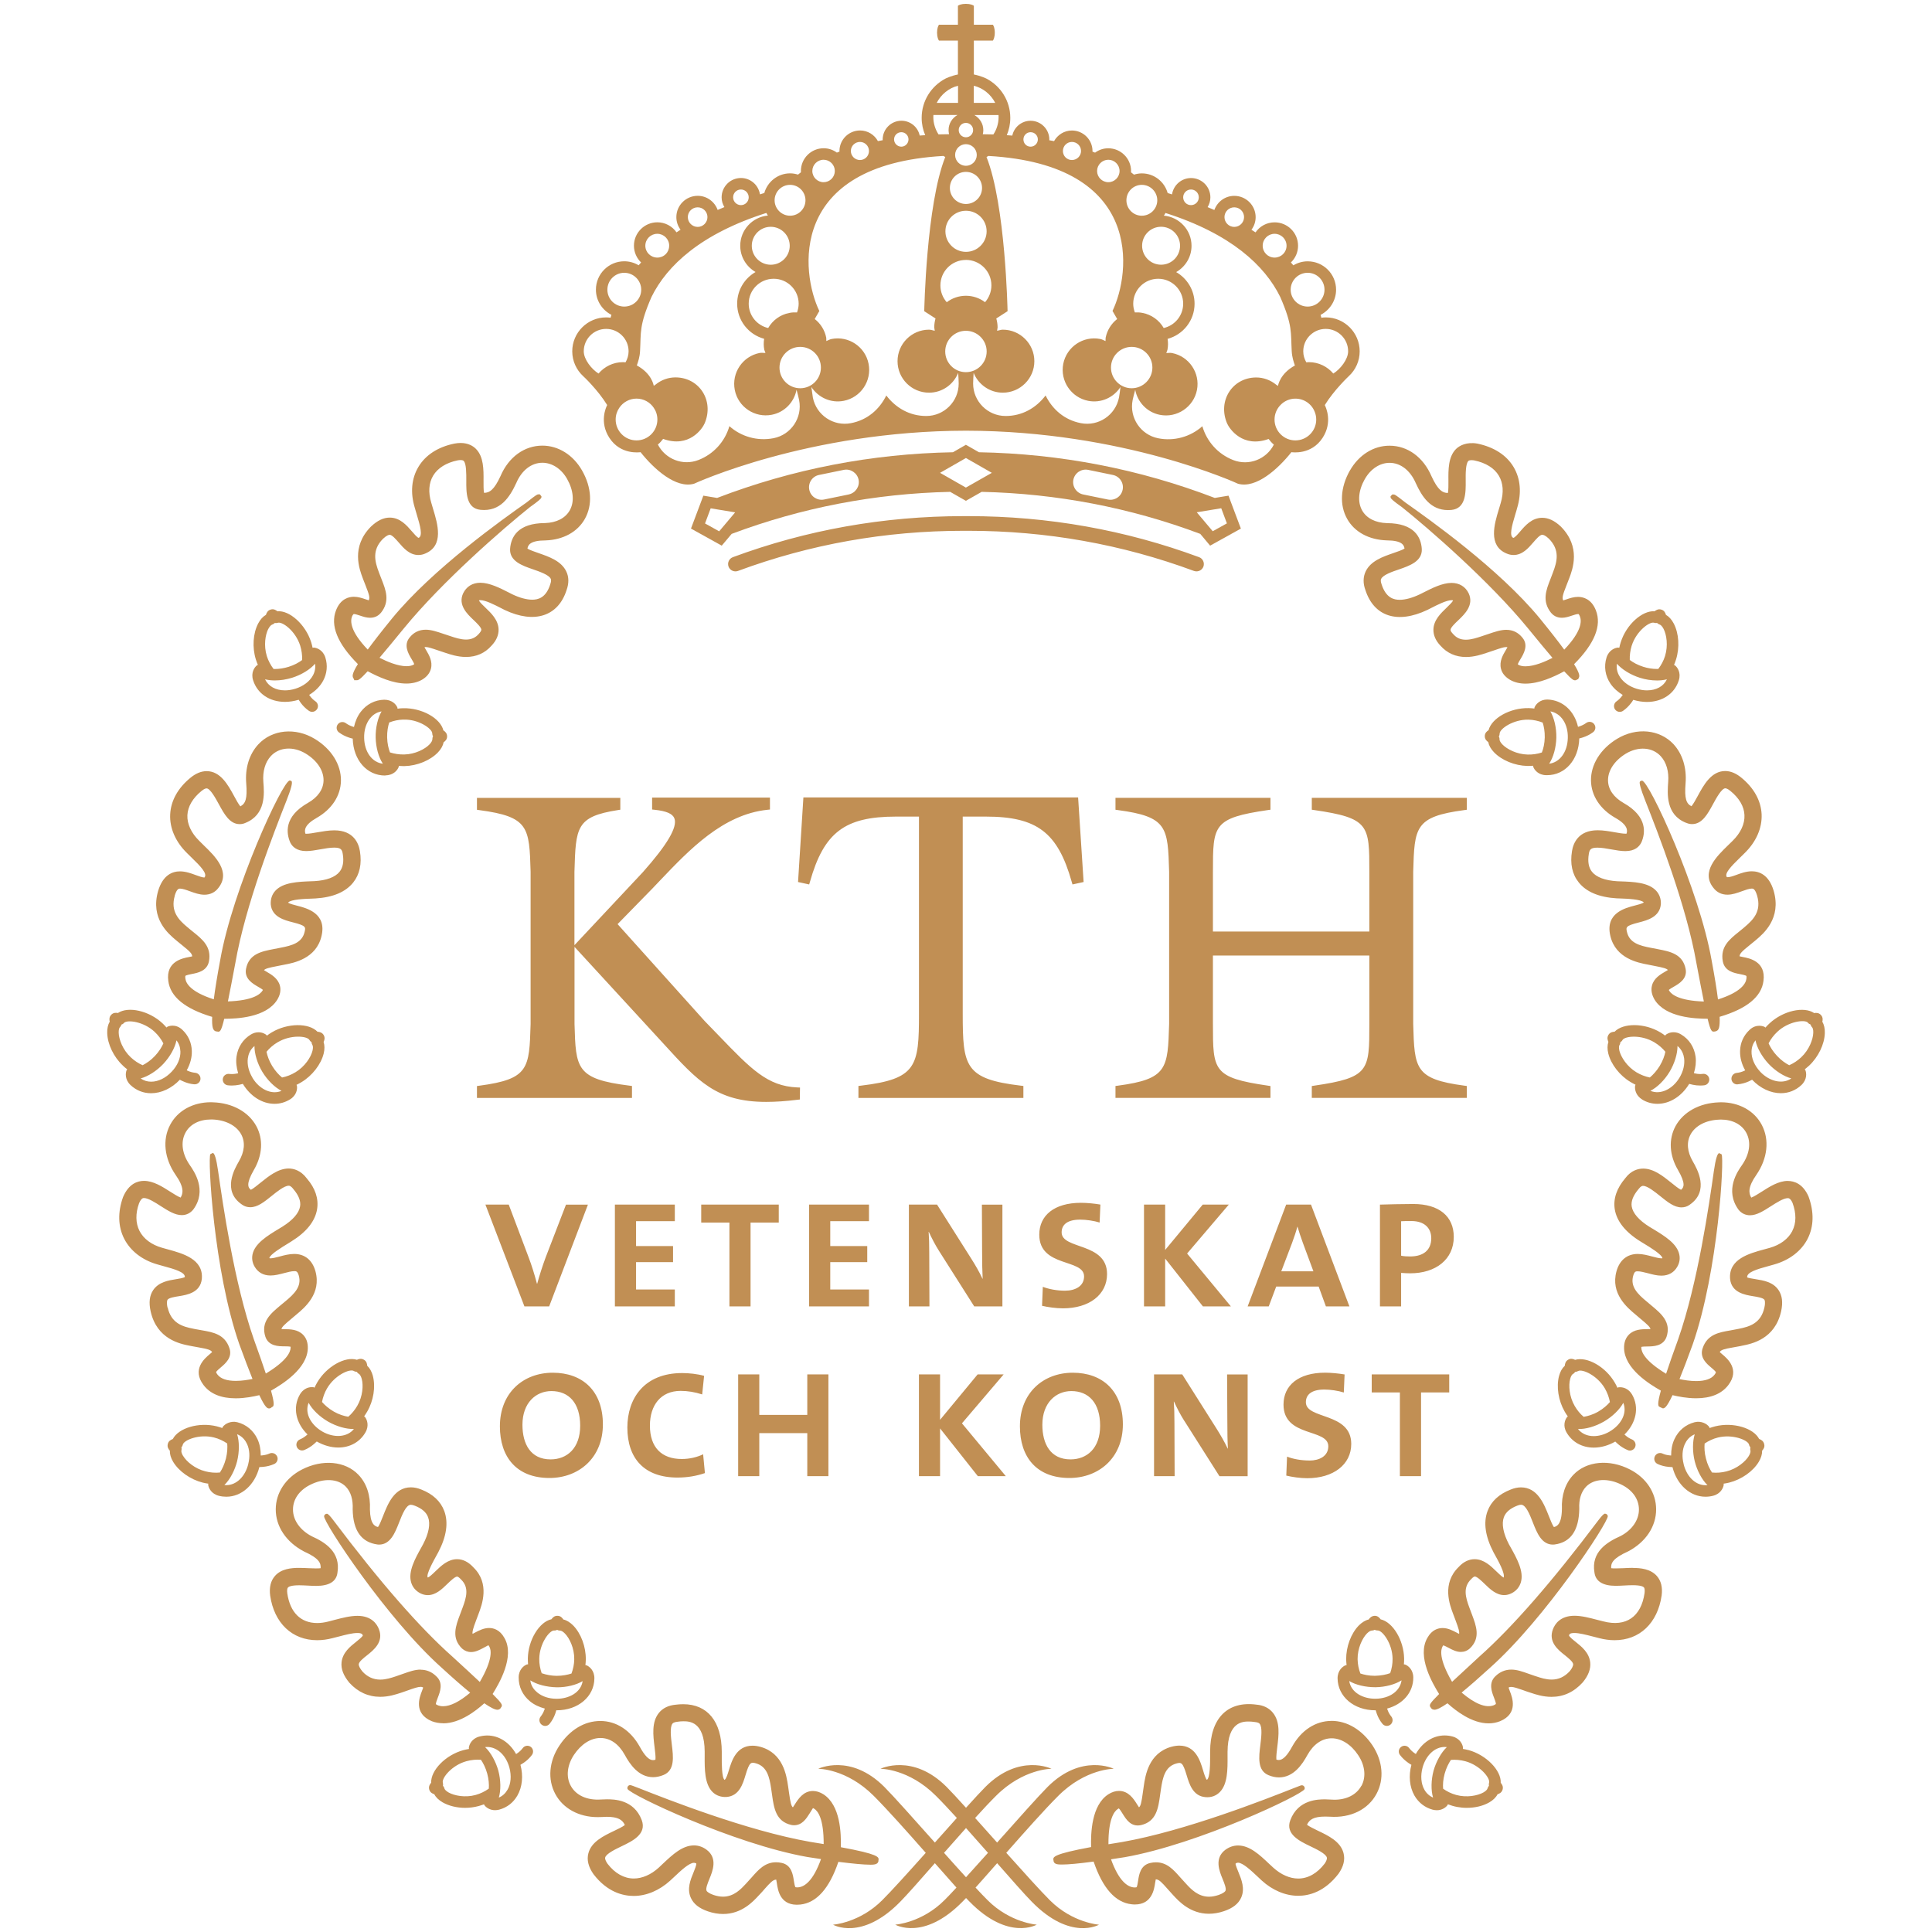 <svg width="502" height="502" viewBox="0 0 502 502" fill="none" xmlns="http://www.w3.org/2000/svg">
<path d="M261.46 481.43C266.25 475.99 271.4 470.19 274.98 466.62C282.07 459.53 289.4 459.59 289.4 459.59C289.4 459.59 281.03 455.48 272.2 464.3C269.83 466.68 264.51 472.66 259.08 478.76C257.11 476.55 255.17 474.36 253.37 472.37C255.36 470.17 257.23 468.18 258.8 466.62C265.89 459.53 273.22 459.59 273.22 459.59C273.22 459.59 264.85 455.48 256.04 464.3C254.92 465.43 253.13 467.36 251 469.72C248.87 467.35 247.07 465.42 245.96 464.3C237.14 455.48 228.77 459.59 228.77 459.59C228.77 459.59 236.09 459.52 243.19 466.62C244.76 468.18 246.62 470.18 248.62 472.37C246.82 474.37 244.87 476.55 242.91 478.76C237.47 472.66 232.15 466.68 229.78 464.3C220.96 455.48 212.6 459.59 212.6 459.59C212.6 459.59 219.92 459.52 227.02 466.62C230.6 470.21 235.74 475.97 240.54 481.43C236.01 486.5 231.69 491.29 229.23 493.74C223.33 499.65 216.45 500.1 216.45 500.1C216.45 500.1 223.85 504.43 233.93 494.12C235.79 492.22 239.15 488.42 242.91 484.12C244.96 486.45 246.9 488.64 248.52 490.46C247.31 491.77 246.23 492.91 245.4 493.73C239.5 499.64 232.61 500.09 232.61 500.09C232.61 500.09 240.01 504.41 250.11 494.1L251.01 493.17C251.33 493.51 251.64 493.83 251.91 494.1C261.99 504.41 269.39 500.09 269.39 500.09C269.39 500.09 262.51 499.63 256.61 493.73C255.77 492.9 254.69 491.76 253.48 490.46C255.11 488.65 257.04 486.45 259.09 484.12C262.87 488.42 266.2 492.21 268.08 494.12C278.16 504.43 285.56 500.1 285.56 500.1C285.56 500.1 278.68 499.65 272.78 493.74C270.33 491.29 266 486.49 261.47 481.43H261.46ZM251 487.77C249.22 485.83 247.28 483.66 245.29 481.43C247.18 479.28 249.12 477.09 251 474.99C252.88 477.09 254.82 479.28 256.71 481.43C254.71 483.66 252.77 485.83 251 487.77ZM65.76 176.73C66.85 180.21 70.02 182.37 74.06 182.37C75.23 182.37 76.42 182.18 77.6 181.82C77.74 182.06 77.91 182.3 78.14 182.62C78.729 183.428 79.449 184.131 80.27 184.7C80.53 184.87 80.82 184.96 81.11 184.96C81.59 184.96 82.05 184.73 82.35 184.31C82.82 183.63 82.65 182.7 81.96 182.23C81.44 181.88 80.96 181.4 80.54 180.85C80.45 180.72 80.39 180.65 80.33 180.56C81.9 179.6 83.19 178.34 83.98 176.85C84.98 174.95 85.17 172.88 84.54 170.85C83.93 168.91 82.36 168.32 81.52 168.26C81.42 168.26 81.32 168.3 81.22 168.32C81.12 167.83 81 167.34 80.85 166.86C79.4 162.26 75.23 158.55 72.07 158.83C71.71 158.52 71.09 158.14 70.32 158.39C69.55 158.62 69.26 159.24 69.11 159.75C68.32 160.2 67.63 160.96 67.09 161.99C65.74 164.55 65.5 168.23 66.48 171.35C66.63 171.83 66.81 172.3 67.01 172.76C66.92 172.8 66.83 172.82 66.75 172.88C66.1 173.4 65.15 174.8 65.76 176.74V176.73ZM81.86 172.45C82.02 173.47 81.84 174.49 81.34 175.44C80.51 177.02 78.84 178.3 76.76 178.95C75.85 179.23 74.94 179.38 74.05 179.38C71.61 179.38 69.73 178.32 68.87 176.51C69.83 176.75 70.82 176.8 71.43 176.8C72.88 176.8 74.41 176.56 75.88 176.11C78.36 175.33 80.59 173.95 81.87 172.45H81.86ZM69.74 163.38C70.1 162.69 70.48 162.37 70.73 162.29C71.01 162.2 71.23 162.05 71.4 161.87C71.64 161.92 71.9 161.91 72.19 161.82C73.39 161.46 76.8 163.97 78 167.75C78.39 169 78.55 170.28 78.5 171.5C77.67 172.13 76.48 172.8 74.98 173.27C73.81 173.63 72.58 173.83 71.42 173.83C71.29 173.83 71.19 173.83 71.07 173.81C70.34 172.84 69.72 171.73 69.33 170.47C68.48 167.73 68.94 164.88 69.73 163.37L69.74 163.38ZM100.25 201.46C102.27 201.42 103.3 200.08 103.59 199.29C103.62 199.2 103.61 199.1 103.62 199.01C104 199.04 104.38 199.06 104.78 199.06H105.11C108.38 198.99 111.79 197.59 113.79 195.5C114.6 194.66 115.1 193.75 115.27 192.86C115.66 192.6 116.19 192.13 116.17 191.33C116.17 190.52 115.65 190.06 115.2 189.77C114.44 186.66 109.68 183.92 104.78 184.02C104.28 184.02 103.77 184.07 103.29 184.14C103.27 184.04 103.29 183.94 103.25 183.83C102.94 183.07 101.9 181.81 99.84 181.81C97.41 181.87 95.24 182.98 93.73 184.96C92.88 186.08 92.3 187.43 91.97 188.9C91.88 188.87 91.78 188.84 91.64 188.8C90.99 188.59 90.39 188.29 89.85 187.9C89.692 187.783 89.512 187.699 89.322 187.652C89.131 187.604 88.933 187.595 88.738 187.625C88.544 187.655 88.358 187.723 88.19 187.825C88.022 187.927 87.876 188.061 87.76 188.22C87.27 188.88 87.41 189.83 88.08 190.31C88.87 190.89 89.76 191.35 90.72 191.66C91.1 191.79 91.38 191.86 91.65 191.92C91.8 197.48 95.32 201.51 100.06 201.51C100.06 201.47 100.24 201.47 100.26 201.47L100.25 201.46ZM104.84 186.98C108.77 186.84 112.28 189.34 112.31 190.54C112.31 190.85 112.39 191.11 112.51 191.33C112.39 191.55 112.33 191.82 112.34 192.12C112.34 192.36 112.16 192.83 111.62 193.4C110.45 194.63 107.88 195.98 105.04 196.04C103.74 196.07 102.47 195.87 101.33 195.5C100.95 194.52 100.63 193.19 100.59 191.59C100.56 190.04 100.81 188.72 101.13 187.73C102.26 187.28 103.51 187 104.84 186.97V186.98ZM94.62 191.74C94.57 189.8 95.09 188.03 96.08 186.74C96.66 185.98 97.63 185.1 99.15 184.84C98.17 186.52 97.55 189.12 97.61 191.68C97.67 194.17 98.36 196.76 99.48 198.44C96.7 198.11 94.69 195.4 94.62 191.74ZM84.1 273.76C84.38 272.63 84.37 271.6 84.08 270.74C84.29 270.32 84.52 269.63 84.1 268.94C83.7 268.26 83.02 268.11 82.49 268.08C80.29 265.77 74.73 265.77 70.58 268.26C70.15 268.52 69.73 268.8 69.34 269.1C69.28 269.02 69.23 268.92 69.15 268.86C69.01 268.75 68.28 268.22 67.17 268.22C66.49 268.22 65.82 268.42 65.2 268.79C63.12 270.05 61.79 272.09 61.45 274.56C61.26 275.95 61.45 277.41 61.88 278.86C61.78 278.88 61.68 278.91 61.54 278.94C60.86 279.08 60.19 279.11 59.55 279.04C58.73 278.94 57.98 279.53 57.89 280.35C57.8 281.17 58.38 281.91 59.2 282C59.54 282.04 59.88 282.06 60.22 282.06C60.86 282.06 61.51 281.99 62.16 281.86C62.55 281.77 62.83 281.7 63.1 281.63C65.07 284.87 68.14 286.81 71.34 286.81C72.76 286.81 74.1 286.42 75.34 285.67C77.07 284.63 77.3 282.96 77.15 282.14C77.13 282.04 77.07 281.97 77.04 281.88C77.48 281.67 77.93 281.43 78.35 281.17C81.14 279.49 83.4 276.57 84.1 273.76ZM72.12 270.83C75.53 268.78 79.76 269.18 80.37 270.18C80.53 270.46 80.73 270.66 80.95 270.79C80.95 271.03 81.03 271.29 81.19 271.56C81.32 271.77 81.39 272.27 81.19 273.04C80.79 274.68 79.23 277.13 76.78 278.6C75.66 279.28 74.47 279.74 73.29 279.97C72.47 279.31 71.54 278.31 70.71 276.96C69.9 275.61 69.46 274.32 69.25 273.29C70.02 272.35 70.99 271.5 72.11 270.83H72.12ZM65.61 280.04C64.61 278.38 64.18 276.59 64.4 274.97C64.53 274.02 64.94 272.76 66.12 271.79C66.1 273.75 66.85 276.31 68.17 278.51C69.52 280.73 71.42 282.56 73.15 283.44C70.6 284.53 67.42 283.08 65.6 280.05L65.61 280.04ZM31.92 276.88C32.28 277.23 32.67 277.56 33.06 277.85C33.01 277.93 32.93 277.99 32.89 278.08C32.58 278.86 32.44 280.54 33.91 281.93C35.39 283.32 37.23 284.06 39.26 284.06C41.9 284.06 44.63 282.78 46.73 280.55C46.97 280.69 47.23 280.82 47.59 280.97C48.5 281.39 49.46 281.65 50.45 281.74H50.6C51.36 281.74 52.02 281.17 52.09 280.39C52.126 279.994 52.005 279.6 51.752 279.293C51.499 278.986 51.136 278.791 50.74 278.75C50.08 278.69 49.43 278.51 48.81 278.24C48.69 278.18 48.61 278.14 48.52 278.1C49.42 276.49 49.9 274.75 49.84 273.06C49.78 270.93 48.92 269.02 47.38 267.58C46.46 266.69 45.49 266.5 44.85 266.5C44.14 266.5 43.64 266.71 43.5 266.78C43.41 266.83 43.34 266.91 43.26 266.98C42.93 266.6 42.59 266.23 42.22 265.89C38.71 262.61 33.33 261.42 30.64 263.21C30.17 263.12 29.44 263.08 28.89 263.69C28.34 264.26 28.39 264.96 28.51 265.46C28.05 266.25 27.82 267.25 27.86 268.42C27.94 271.32 29.54 274.64 31.92 276.87V276.88ZM46.88 273.17C46.94 274.96 46.11 276.89 44.61 278.46C43.06 280.11 41.12 281.06 39.28 281.06C38.27 281.06 37.34 280.77 36.54 280.21C38.43 279.71 40.68 278.3 42.44 276.43C44.21 274.54 45.47 272.24 45.85 270.32C46.49 271.11 46.83 272.09 46.87 273.17H46.88ZM31.16 266.92C31.36 266.71 31.49 266.46 31.55 266.23C31.79 266.16 32.01 266.03 32.21 265.79C33.06 264.9 37.28 265.4 40.17 268.1C41.13 269 41.9 270.04 42.45 271.11C42.03 272.07 41.32 273.24 40.25 274.38C39.18 275.52 38.04 276.28 37.06 276.78C35.97 276.3 34.92 275.62 33.97 274.72C31.89 272.77 30.89 270.06 30.84 268.35C30.82 267.57 30.98 267.1 31.15 266.91L31.16 266.92ZM96.89 357.51C96.58 356.38 96.08 355.48 95.41 354.87C95.39 354.4 95.26 353.7 94.58 353.32C93.89 352.89 93.21 353.09 92.74 353.32C89.7 352.35 84.83 355.05 82.4 359.24C82.15 359.68 81.92 360.12 81.72 360.57C81.63 360.53 81.54 360.46 81.43 360.44C81.35 360.44 81.11 360.42 81.04 360.42C79.77 360.42 78.61 361.14 77.93 362.32C75.97 365.7 76.88 369.79 79.9 372.72C79.83 372.78 79.74 372.85 79.63 372.95C79.11 373.4 78.55 373.74 77.94 374C77.18 374.32 76.81 375.19 77.12 375.95C77.36 376.53 77.91 376.88 78.5 376.88C78.69 376.88 78.89 376.84 79.07 376.76C79.98 376.39 80.83 375.86 81.59 375.2C81.89 374.95 82.1 374.74 82.3 374.55C84.09 375.56 86.02 376.12 87.89 376.12C90.95 376.12 93.53 374.67 94.96 372.17C95.97 370.42 95.36 368.85 94.84 368.19C94.78 368.11 94.68 368.07 94.61 368.02C94.89 367.61 95.17 367.2 95.42 366.76C97.06 363.94 97.63 360.32 96.88 357.5L96.89 357.51ZM84.98 360.75C86.97 357.31 90.87 355.62 91.9 356.21C92.18 356.38 92.44 356.44 92.7 356.45C92.83 356.65 93.01 356.85 93.28 357C93.48 357.13 93.79 357.52 93.99 358.28C94.44 359.93 94.27 362.82 92.83 365.28C92.18 366.39 91.38 367.36 90.49 368.12C89.43 367.95 88.07 367.55 86.72 366.77C85.36 365.98 84.35 365.06 83.67 364.28C83.89 363.09 84.32 361.88 84.98 360.74V360.75ZM83.74 371.95C81 370.37 79.04 367.38 80.19 364.49C81.11 366.22 82.98 368.06 85.23 369.37C87.43 370.63 90.02 371.38 91.96 371.29C90.28 373.45 86.79 373.72 83.73 371.95H83.74ZM72 378.43C71.838 378.069 71.541 377.786 71.172 377.644C70.803 377.502 70.392 377.511 70.03 377.67C69.44 377.94 68.79 378.1 68.1 378.16C67.95 378.18 67.86 378.18 67.75 378.19C67.75 376.69 67.5 375.23 66.91 373.95C65.87 371.71 64 370.13 61.65 369.54C59.93 369.11 58.42 369.99 57.87 370.77C57.81 370.86 57.8 370.95 57.76 371.05C57.29 370.88 56.81 370.74 56.32 370.61C51.65 369.45 46.38 371.05 44.9 373.91C44.44 374.08 43.77 374.4 43.6 375.2C43.4 375.97 43.77 376.54 44.13 376.93C44.1 377.84 44.39 378.83 44.99 379.83C46.48 382.31 49.49 384.43 52.66 385.23C53.15 385.36 53.64 385.43 54.13 385.51C54.13 385.61 54.08 385.71 54.09 385.8C54.2 386.63 54.91 388.17 56.87 388.66C57.52 388.83 58.17 388.9 58.81 388.9C62.78 388.9 66.22 385.81 67.39 381.2H67.42C67.69 381.2 67.98 381.18 68.36 381.14C69.37 381.05 70.35 380.8 71.25 380.4C72.01 380.07 72.34 379.17 72.01 378.43H72ZM47.56 378.28C47.16 377.61 47.07 377.12 47.14 376.89C47.21 376.59 47.2 376.32 47.14 376.08C47.31 375.89 47.44 375.66 47.5 375.36C47.81 374.16 51.75 372.55 55.58 373.5C56.87 373.82 58.03 374.38 59.04 375.07C59.13 376.11 59.08 377.45 58.71 378.96C58.32 380.5 57.71 381.75 57.14 382.61C55.94 382.73 54.66 382.64 53.39 382.31C50.64 381.63 48.44 379.75 47.57 378.28H47.56ZM64.51 380.41C63.69 383.7 61.4 385.89 58.81 385.89C58.64 385.89 58.47 385.89 58.3 385.86C59.78 384.44 61.03 382 61.61 379.68C62.22 377.21 62.21 374.53 61.61 372.66C63.02 373.23 63.78 374.33 64.19 375.19C64.87 376.68 64.98 378.52 64.5 380.4L64.51 380.41ZM144.55 444.39H144.68C150.2 444.39 154.4 440.83 154.44 436.12C154.47 434.09 153.17 433.01 152.39 432.7C152.3 432.67 152.21 432.68 152.11 432.66C152.17 432.17 152.2 431.68 152.21 431.17C152.25 427.9 150.97 424.44 148.95 422.37C148.13 421.54 147.26 421 146.37 420.8C146.13 420.4 145.66 419.84 144.85 419.84C144.04 419.82 143.58 420.32 143.28 420.74C140.16 421.39 137.22 426.12 137.15 430.95C137.15 431.45 137.17 431.96 137.21 432.45C137.11 432.47 137 432.45 136.9 432.48C136.11 432.77 134.78 433.82 134.77 435.83C134.74 438.26 135.78 440.47 137.7 442.05C138.79 442.95 140.12 443.56 141.57 443.95C141.54 444.04 141.51 444.14 141.45 444.27C141.21 444.93 140.89 445.51 140.49 446.01C139.97 446.66 140.07 447.59 140.72 448.12C141 448.34 141.33 448.46 141.66 448.46C142.1 448.46 142.53 448.26 142.82 447.89C143.444 447.11 143.934 446.231 144.27 445.29C144.39 444.91 144.47 444.64 144.55 444.38V444.39ZM143.96 423.66C144.28 423.69 144.54 423.6 144.77 423.49C144.98 423.62 145.25 423.69 145.56 423.69C145.8 423.69 146.25 423.89 146.8 424.46C147.99 425.67 149.25 428.28 149.21 431.13C149.19 432.45 148.92 433.69 148.49 434.84C147.51 435.16 146.19 435.44 144.61 435.44C143.295 435.421 141.992 435.191 140.75 434.76C140.35 433.61 140.1 432.34 140.12 431.01C140.18 427.04 142.75 423.66 143.94 423.66H143.96ZM137.79 436.62C139.44 437.68 142.01 438.37 144.75 438.42C147.28 438.42 149.76 437.8 151.39 436.81C150.93 439.83 147.77 441.4 144.67 441.4H144.53C142.59 441.38 140.84 440.79 139.59 439.75C138.84 439.14 137.98 438.14 137.79 436.62ZM135.83 454.21C135.44 454.73 134.95 455.2 134.38 455.58C134.26 455.66 134.18 455.71 134.1 455.77C132.45 452.8 129.68 450.94 126.61 450.94C125.92 450.94 125.22 451.04 124.53 451.22C122.58 451.75 121.91 453.29 121.82 454.13C121.82 454.24 121.85 454.33 121.86 454.44C121.37 454.52 120.88 454.62 120.39 454.75C115.74 456.02 111.91 460.01 112.03 463.22C111.72 463.57 111.31 464.17 111.53 464.97C111.73 465.73 112.34 466.05 112.84 466.2C113.26 467.02 114 467.73 115.02 468.32C116.63 469.24 118.73 469.74 120.85 469.74C122.03 469.74 123.23 469.58 124.35 469.28C124.84 469.14 125.31 468.99 125.77 468.82C125.81 468.9 125.82 468.99 125.88 469.07C126.32 469.66 127.3 470.35 128.62 470.35C128.97 470.35 129.34 470.3 129.7 470.21C131.75 469.66 133.38 468.39 134.44 466.54C135.71 464.33 136 461.42 135.23 458.56C135.47 458.42 135.72 458.27 136.05 458.05C136.88 457.49 137.62 456.8 138.21 456C138.71 455.33 138.57 454.4 137.92 453.9C137.26 453.41 136.32 453.55 135.83 454.21ZM123.59 466.39C120.84 467.15 118 466.57 116.53 465.73C115.85 465.33 115.53 464.94 115.48 464.72C115.41 464.42 115.27 464.18 115.09 464C115.15 463.76 115.15 463.5 115.06 463.2C114.74 462 117.38 458.67 121.2 457.62C122.47 457.27 123.75 457.16 124.96 457.25C125.56 458.11 126.18 459.33 126.6 460.84C127.01 462.35 127.09 463.7 127.01 464.75C126 465.47 124.86 466.04 123.59 466.39ZM131.86 465.05C131.32 465.98 130.56 466.68 129.61 467.08C130.17 465.21 130.14 462.54 129.48 460.07C128.84 457.76 127.54 455.35 126.04 453.96C128.83 453.62 131.42 455.83 132.36 459.29C132.93 461.41 132.76 463.51 131.86 465.06V465.05Z" fill="#C18F54"/>
<path d="M226.05 484.52C227.06 484.52 227.99 484.46 228.21 483.73C228.243 483.627 228.257 483.518 228.25 483.41C228.27 483.36 228.27 483.3 228.28 483.24C228.34 482.55 228.37 481.78 218.48 479.97C218.57 476.34 218.37 469.07 213.97 466.23C213.06 465.65 212.13 465.36 211.23 465.36C208.72 465.36 207.4 467.47 206.52 468.85C206.38 469.08 206.19 469.38 206.02 469.61C205.59 469.27 205.38 468.42 205.01 465.79L204.77 464.1C204.36 461.33 203.51 455.56 197.63 453.9C196.89 453.7 196.18 453.59 195.53 453.59C191.3 453.59 190.11 457.58 189.39 459.95C189.13 460.8 188.71 462.23 188.26 462.48C187.51 461.87 187.53 458 187.54 456.35V455.15C187.51 447.31 183.85 442.81 177.51 442.81C176.86 442.81 176.17 442.86 175.57 442.94C173.69 443.11 172.23 443.81 171.21 445.06C169.27 447.46 169.7 450.91 170.08 453.97C170.21 455.02 170.4 456.53 170.31 457.23C170.08 457.31 169.86 457.34 169.66 457.34C168.62 457.34 167.5 456.19 166.21 453.82C163.86 449.6 160.14 447.17 155.99 447.17C151.84 447.17 148.05 449.5 145.35 453.56C142.64 457.64 142.24 462.33 144.29 466.15C146.3 469.9 150.41 472.15 155.27 472.15C155.66 472.15 156.06 472.13 156.44 472.12C156.86 472.09 157.26 472.07 157.65 472.07C160.65 472.07 161.75 472.89 162.36 474.2C161.8 474.66 160.49 475.29 159.57 475.72C156.8 477.05 153.67 478.54 152.88 481.55C152.43 483.25 152.86 485.06 154.22 486.99C157.81 491.66 161.88 492.63 164.66 492.63C167.96 492.63 171.34 491.21 174.16 488.63C174.54 488.28 174.92 487.92 175.31 487.56C176.89 486.07 179.06 484.02 180.31 484.02C180.46 484.02 180.66 484.05 180.92 484.19C180.99 484.58 180.5 485.79 180.2 486.52C179.41 488.42 178.44 490.8 179.51 493.14C180.23 494.72 181.68 495.87 183.96 496.64C185.3 497.1 186.62 497.32 187.89 497.32C192.73 497.32 195.7 494.07 197.13 492.52L197.36 492.28C197.85 491.77 198.29 491.27 198.69 490.8C200.1 489.22 200.86 488.39 201.67 488.39H201.69C201.75 488.67 201.81 489.03 201.85 489.31C202.12 491.09 202.68 495.41 207.94 494.87C212.18 494.42 215.5 490.67 217.84 483.77C221.69 484.25 224.44 484.51 226.05 484.51V484.52ZM207.46 490.39C207.02 490.44 206.71 490.36 206.7 490.36C206.5 490.16 206.35 489.15 206.26 488.61C206.04 487.11 205.65 484.58 203.12 484.05C202.62 483.94 202.13 483.88 201.65 483.88C198.79 483.88 197.09 485.78 195.32 487.8C194.93 488.24 194.53 488.7 194.07 489.18L193.81 489.47C192.58 490.79 190.73 492.82 187.87 492.82C187.08 492.82 186.24 492.66 185.38 492.37C184.41 492.03 183.74 491.61 183.58 491.26C183.32 490.68 183.89 489.3 184.34 488.19C185.16 486.19 186.53 482.85 183.63 480.65C182.62 479.89 181.51 479.5 180.32 479.5C177.29 479.5 174.73 481.92 172.25 484.25C171.89 484.6 171.52 484.94 171.16 485.28C169.18 487.09 166.88 488.1 164.69 488.1C162.15 488.1 159.76 486.75 157.87 484.28C157.59 483.88 157.12 483.12 157.25 482.64C157.52 481.64 159.94 480.48 161.54 479.71C164.31 478.38 168.09 476.57 166.75 472.94C164.72 467.52 159.43 467.52 157.69 467.52C157.21 467.52 156.71 467.54 156.19 467.57C152.53 467.83 149.63 466.49 148.28 463.97C147.03 461.65 147.35 458.67 149.12 455.99C150.98 453.2 153.49 451.59 156.02 451.59C158.55 451.59 160.76 453.14 162.31 455.93C163.67 458.43 165.93 461.77 169.7 461.77C170.59 461.77 171.5 461.57 172.41 461.2C175.38 459.98 174.95 456.47 174.57 453.37C174.33 451.42 174 448.75 174.74 447.85C174.82 447.75 175.06 447.46 176.11 447.36C176.61 447.28 177.09 447.25 177.55 447.25C179.05 447.25 183.06 447.25 183.1 455.13V456.29C183.08 459.69 183.07 463.54 185.12 465.6C186.08 466.57 187.45 467.01 188.8 466.91C192.09 466.65 193.03 463.5 193.72 461.21C194.73 457.83 195.13 457.81 196.44 458.18C199.3 459 199.93 461.74 200.37 464.73L200.61 466.39C201.09 469.78 201.58 473.29 205.63 474.19C205.87 474.24 206.1 474.26 206.34 474.26C208.43 474.26 209.54 472.5 210.35 471.21C210.65 470.73 211.16 469.94 211.23 469.81C211.23 469.81 211.35 469.83 211.58 469.98C212.54 470.59 214.04 472.62 214.02 479.15C212.93 478.97 211.79 478.78 210.53 478.58C193.98 475.68 173.02 467.39 166.13 464.67C164.697 464.11 163.91 463.83 163.77 463.83C163.55 463.83 163.35 463.92 163.21 464.07C163.16 464.13 163.12 464.2 163.08 464.27C163.05 464.33 163.02 464.42 163.02 464.49C163.02 464.61 163.02 464.71 163.05 464.82C163.53 466.22 190.63 479.12 209.77 482.51C211.03 482.71 212.21 482.89 213.33 483.05C211.28 488.77 209.04 490.23 207.47 490.39H207.46ZM91.71 176.06L91.99 176.49L92.03 176.74H92.73C93.05 176.74 93.4 176.74 95.54 174.41C98.32 175.9 102.07 177.61 105.59 177.61C107.11 177.61 108.46 177.28 109.63 176.63C110.88 175.9 111.66 174.94 111.97 173.77C112.47 171.85 111.45 170.15 110.71 168.9C110.58 168.69 110.42 168.4 110.29 168.17C110.92 167.98 112.24 168.46 113.78 168.98L115.64 169.6C116.95 170.04 118.91 170.7 121.08 170.7C123.76 170.7 125.99 169.71 127.67 167.81C128.95 166.48 129.58 165.05 129.55 163.56C129.49 161.09 127.62 159.31 126.13 157.89C125.56 157.35 124.64 156.47 124.44 156.03C124.5 155.96 124.57 155.94 124.81 155.94C126.14 155.94 128.44 157.11 130.29 158.06L131.11 158.48C138.91 162.19 145.04 160.08 147.2 153.37C147.85 151.58 147.84 149.93 147.14 148.48C145.84 145.76 142.69 144.67 139.93 143.71C138.98 143.38 137.61 142.91 137.05 142.55C137.18 141.63 137.76 140.43 141.72 140.42C146.31 140.27 150.04 138.24 151.96 134.84C153.99 131.23 153.74 126.64 151.25 122.27C148.95 118.22 145.09 115.79 140.93 115.79C136.24 115.79 132.17 118.76 130.06 123.68C128.39 127.31 127.18 128.05 125.77 128.06C125.62 127.34 125.64 125.93 125.64 124.93C125.66 122 125.69 118.68 123.67 116.64C122.97 115.93 121.71 115.1 119.67 115.1C119.18 115.1 118.67 115.15 118.06 115.26C113.78 116.14 110.55 118.24 108.71 121.33C106.91 124.35 106.59 128.03 107.77 131.91C107.93 132.48 108.1 133.07 108.28 133.66C109.21 136.7 109.89 139.26 108.77 139.76C108.4 139.66 107.54 138.67 107.03 138.07C105.65 136.48 103.94 134.49 101.27 134.49C99.64 134.49 98.07 135.24 96.39 136.82C91.17 142.09 93.35 147.84 94.28 150.3L94.4 150.62C94.6 151.17 94.81 151.69 95.01 152.18C95.94 154.55 96.15 155.31 95.81 155.98C95.55 155.91 95.23 155.8 94.98 155.71C94.08 155.41 93.06 155.06 91.94 155.06C90.72 155.06 88.51 155.52 87.33 158.53C85.75 162.51 87.67 167.22 92.99 172.55C91.35 175.2 91.59 175.73 91.74 176.05L91.71 176.06ZM91.47 160.18C91.67 159.67 91.92 159.58 91.91 159.54C92.3 159.54 92.95 159.76 93.53 159.95C94.36 160.23 95.23 160.52 96.16 160.52C97.61 160.52 98.49 159.81 98.99 159.21C101.39 156.21 100.25 153.32 99.15 150.52C98.97 150.06 98.78 149.57 98.58 149.05L98.45 148.7C97.39 145.91 96.61 142.93 99.5 140.01C100.51 139.06 101.06 138.96 101.25 138.96C101.87 138.96 102.84 140.09 103.62 140.98C104.86 142.42 106.41 144.21 108.71 144.21C109.33 144.21 109.95 144.08 110.51 143.82C115.42 141.77 113.7 136.09 112.56 132.33C112.39 131.77 112.22 131.21 112.06 130.63C111.24 127.93 111.41 125.5 112.55 123.59C113.73 121.62 115.95 120.23 118.89 119.62C119.17 119.57 119.43 119.54 119.66 119.54C120.26 119.54 120.42 119.71 120.48 119.76C121.19 120.48 121.16 123.11 121.16 124.86C121.14 127.93 121.1 132.12 124.86 132.47C130.01 132.98 132.44 129.2 134.16 125.47C135.57 122.19 138.09 120.24 140.93 120.24C143.46 120.24 145.86 121.81 147.35 124.44C149.03 127.41 149.29 130.4 148.04 132.61C146.89 134.64 144.6 135.81 141.64 135.91C134.5 135.93 132.76 139.56 132.54 142.62C132.37 145.82 135.75 146.99 138.46 147.92C140.21 148.53 142.6 149.35 143.09 150.37C143.15 150.49 143.33 150.86 142.96 151.88C141.82 155.42 139.74 155.82 138.28 155.82C136.82 155.82 135.01 155.33 133.09 154.41L132.33 154.02C129.94 152.8 127.22 151.42 124.81 151.42C122.78 151.42 121.19 152.39 120.32 154.21C118.96 157.21 121.41 159.55 123.04 161.09C123.84 161.85 125.05 163.01 125.07 163.62C125.07 163.86 124.84 164.24 124.39 164.73C123.52 165.71 122.47 166.18 121.09 166.18C119.71 166.18 118.17 165.68 117.09 165.31L115.24 164.7C113.53 164.12 112.06 163.62 110.61 163.62C108.9 163.62 107.49 164.31 106.42 165.66C104.8 167.63 106.11 169.85 106.89 171.16C107.13 171.57 107.53 172.22 107.63 172.58C107.58 172.61 107.52 172.66 107.44 172.71C106.98 172.97 106.37 173.1 105.63 173.1C103.32 173.1 100.52 171.88 98.61 170.91C100.21 169.03 102.26 166.55 104.94 163.27C114.9 151.09 130.73 137.33 137.73 131.74L137.91 131.61C139.723 130.33 140.643 129.55 140.67 129.27L140.69 128.97L140.27 128.45H139.91C139.62 128.45 139.46 128.45 136.83 130.55C130.78 134.81 112.47 147.76 101.87 160.69C99.08 164.11 97.05 166.74 95.55 168.78C90.96 164.02 91 161.37 91.47 160.17V160.18ZM115.16 447.78C119.54 447.78 123.69 444.51 125.84 442.57C127.45 443.68 128.59 444.25 129.23 444.25C129.78 444.25 130.03 443.92 130.11 443.78C130.13 443.76 130.14 443.73 130.15 443.69C130.25 443.6 130.32 443.5 130.35 443.39C130.48 442.97 130.55 442.7 128 440.16C129.59 437.59 133.89 430.42 131.05 425.57C129.87 423.45 128.24 423.01 127.08 423.01C125.68 423.01 124.44 423.67 123.45 424.19C123.25 424.3 123.01 424.42 122.8 424.53C122.67 424.03 122.9 423.17 123.72 421L124.35 419.32C125.24 416.97 127.32 411.47 123.04 407.29C121.74 405.86 120.3 405.13 118.77 405.13C116.38 405.13 114.57 406.89 113.11 408.3C112.5 408.89 111.5 409.87 111.13 409.88C110.66 409.09 112.74 405.39 113.42 404.16L113.87 403.34C116.03 399.23 116.55 395.61 115.43 392.6C114.49 390.09 112.48 388.21 109.49 387.04C108.55 386.65 107.63 386.46 106.76 386.46C102.46 386.46 100.76 390.78 99.53 393.91C99.16 394.85 98.63 396.22 98.22 396.77C97.32 396.58 96.19 395.91 96.12 392.22C96.29 388.55 95.27 385.43 93.14 383.2C89.76 379.65 83.82 379.07 78.44 381.84C74.21 384.02 71.67 387.88 71.65 392.15C71.63 396.62 74.36 400.72 79.05 403.16C82.87 404.88 83.42 406.13 83.31 407.47C82.84 407.55 81.51 407.54 80.19 407.47C79.38 407.43 78.55 407.39 77.74 407.39C75.66 407.39 73.07 407.62 71.44 409.49C70.34 410.74 69.92 412.46 70.2 414.6C71.24 421.74 75.91 426.18 82.4 426.18C83.71 426.18 85.06 426 86.38 425.65C86.95 425.52 87.55 425.37 88.15 425.2C89.83 424.76 91.56 424.31 92.86 424.31C94.02 424.31 94.14 424.63 94.28 424.94C94.17 425.3 93.15 426.1 92.55 426.59C90.98 427.83 89.02 429.4 88.75 431.92C88.57 433.63 89.21 435.34 90.78 437.24C93 439.66 95.7 440.89 98.81 440.89C101.04 440.89 102.92 440.25 104.18 439.84L104.6 439.7C105.17 439.52 105.72 439.31 106.23 439.13C107.5 438.68 108.59 438.3 109.3 438.3C109.5 438.3 109.69 438.32 109.96 438.49C109.87 438.77 109.73 439.13 109.63 439.4C109.01 440.98 107.36 445.21 112.22 447.24C113.14 447.58 114.13 447.76 115.15 447.76L115.16 447.78ZM109.31 433.82C107.83 433.82 106.4 434.32 104.74 434.91C104.26 435.08 103.75 435.27 103.22 435.44L102.76 435.6C101.72 435.94 100.31 436.42 98.81 436.42C96.99 436.42 95.44 435.7 94.17 434.31C93.52 433.52 93.18 432.82 93.22 432.41C93.29 431.75 94.43 430.84 95.35 430.12C97.1 428.73 99.74 426.63 98.47 423.35C97.98 422.04 96.59 419.85 92.88 419.85C91.01 419.85 88.99 420.37 87.03 420.88C86.46 421.04 85.9 421.18 85.31 421.33C84.3 421.59 83.34 421.72 82.41 421.72C78.13 421.72 75.38 418.97 74.65 414.02C74.55 413.27 74.61 412.71 74.82 412.49C75.01 412.28 75.64 411.91 77.75 411.91C78.48 411.91 79.23 411.96 79.97 411.99C80.74 412.04 81.48 412.07 82.17 412.07C85.55 412.07 87.4 410.91 87.68 408.66C88.56 403.29 84.5 400.74 80.99 399.17C77.94 397.57 76.11 394.96 76.13 392.21C76.13 389.59 77.73 387.28 80.49 385.86C84.12 383.99 87.86 384.19 89.89 386.32C91.15 387.65 91.76 389.62 91.64 392.19C91.73 397.69 93.89 400.77 98.14 401.32L98.48 401.34C101.44 401.34 102.64 398.29 103.7 395.59C104.51 393.54 105.5 390.99 106.76 390.99C107.04 390.99 107.38 391.08 107.81 391.25C109.63 391.97 110.75 392.93 111.23 394.22C111.88 395.95 111.42 398.41 109.92 401.27L109.51 402.02C107.86 404.98 105.99 408.33 106.83 411.17C107.19 412.38 108.01 413.37 109.21 413.99C109.82 414.3 110.47 414.47 111.14 414.47C113.23 414.47 114.83 412.92 116.24 411.55C117.03 410.79 118.21 409.65 118.78 409.65C118.94 409.65 119.27 409.83 119.83 410.44C121.94 412.5 121.19 415.08 120.18 417.77L119.55 419.46C118.4 422.47 117.23 425.6 120.07 428.36C120.72 428.94 121.52 429.26 122.4 429.26C123.57 429.26 124.63 428.7 125.55 428.21C126.01 427.97 126.79 427.55 126.9 427.49C126.9 427.49 126.99 427.57 127.15 427.86C127.59 428.62 128.19 430.99 124.67 437.03C122.88 435.35 120.58 433.22 117.53 430.43C109.03 422.89 98.66 411 86.69 395.11C85.797 393.917 85.22 393.32 84.96 393.32C84.87 393.32 84.78 393.34 84.69 393.37C84.45 393.46 84.26 393.69 84.21 393.94C83.94 395.4 100.43 420.56 114.8 433.37C117.66 436 120.12 438.14 122.17 439.82C119.4 442.16 117.03 443.34 115.12 443.34C114.64 443.34 114.21 443.25 113.85 443.13C113.45 442.96 113.28 442.82 113.27 442.82C113.21 442.53 113.57 441.59 113.77 441.08C114.32 439.66 115.25 437.3 113.4 435.6C112.24 434.42 110.85 433.85 109.3 433.85L109.31 433.82ZM49.7 349.75C50.38 349.89 51.01 349.99 51.62 350.1C53.99 350.52 54.75 350.73 55.12 351.32C54.92 351.5 54.66 351.73 54.46 351.89C53.18 352.97 49.79 355.82 52.9 359.9C54.63 362.17 57.44 363.33 61.25 363.33C63.67 363.33 65.97 362.85 67.38 362.51C68.99 365.92 69.53 365.96 69.93 365.96C70.2 365.96 70.44 365.83 70.6 365.64L70.92 365.47C71.12 365.19 71.38 364.78 70.42 361.34C73.35 359.67 79.85 355.66 79.98 350.31C80.01 348.86 79.6 347.7 78.77 346.84C77.39 345.41 75.41 345.38 73.96 345.36C73.72 345.36 73.39 345.36 73.13 345.34C73.23 344.82 73.85 344.21 75.75 342.63L77.04 341.54C79.16 339.78 83.56 336.11 81.96 330.3C81.15 327.41 79.2 325.82 76.44 325.82C75.13 325.82 73.81 326.17 72.64 326.49C71.77 326.72 70.86 326.96 70.27 326.96C70.09 326.96 70.02 326.93 69.99 326.88C70.15 325.94 73.36 324.01 74.73 323.17L75.71 322.56C79.66 320.11 81.91 317.27 82.4 314.13C82.82 311.42 81.9 308.73 79.76 306.24C78.15 304.08 76.29 303.62 75.01 303.62C72.28 303.62 69.86 305.57 67.72 307.29C66.92 307.94 65.75 308.89 65.19 309.15C64.46 308.59 63.87 307.66 65.92 304.07C68.22 300.18 68.46 296.01 66.59 292.58C64.58 288.9 60.37 286.58 55.35 286.42L54.81 286.4C50.11 286.4 46.13 288.6 44.2 292.29C42.16 296.15 42.69 300.99 45.61 305.25C47.91 308.52 47.59 310.09 46.93 311.17C46.26 310.93 45.07 310.17 44.23 309.64C42.17 308.32 39.82 306.83 37.42 306.83C35.76 306.83 33.47 307.54 31.98 311.02C30.56 314.95 30.66 318.72 32.28 321.89C33.9 325.04 36.95 327.41 40.87 328.53C41.36 328.67 41.86 328.81 42.36 328.95C45.61 329.82 48.09 330.6 48.03 331.81C47.75 332.05 46.49 332.26 45.73 332.38C43.73 332.7 41.24 333.11 39.81 335.2C38.85 336.62 38.63 338.43 39.14 340.73C40.77 348 46.78 349.18 49.34 349.68L49.69 349.74L49.7 349.75ZM43.53 339.77C43.22 338.34 43.46 337.84 43.53 337.72C43.87 337.22 45.36 336.97 46.46 336.8C48.56 336.46 52.06 335.9 52.44 332.3C52.9 327.15 47.48 325.69 43.53 324.61C43.04 324.48 42.57 324.35 42.1 324.21C39.38 323.44 37.3 321.89 36.25 319.84C35.21 317.8 35.18 315.28 36.13 312.66C36.71 311.29 37.2 311.29 37.41 311.29C38.5 311.29 40.34 312.45 41.81 313.41C43.68 314.6 45.45 315.73 47.23 315.73C48.42 315.73 49.48 315.22 50.27 314.21C53.87 309.23 50.4 304.29 49.29 302.69C47.31 299.8 46.9 296.77 48.16 294.37C49.32 292.15 51.76 290.88 54.82 290.88H55.2C58.62 291.01 61.41 292.45 62.66 294.72C63.77 296.75 63.56 299.25 62.05 301.8C60.96 303.69 57.65 309.44 62.87 312.99C63.5 313.45 64.24 313.68 65.02 313.68C66.93 313.68 68.61 312.33 70.54 310.78C71.95 309.64 73.87 308.09 75.02 308.09C75.19 308.09 75.57 308.09 76.26 309.01C77.61 310.59 78.19 312.09 77.98 313.42C77.7 315.19 76.11 317.02 73.36 318.74L72.42 319.31C69.49 321.09 66.17 323.09 65.6 326C65.36 327.25 65.66 328.5 66.47 329.59C67.08 330.42 68.22 331.42 70.29 331.42C71.46 331.42 72.65 331.1 73.81 330.8C74.76 330.55 75.74 330.29 76.46 330.29C76.96 330.29 77.31 330.29 77.65 331.49C78.42 334.28 76.45 336.21 74.19 338.09L72.9 339.16C70.34 341.29 67.68 343.5 68.97 347.37C69.81 349.78 72.38 349.82 73.91 349.82C74.39 349.82 75.15 349.84 75.51 349.93V350.18C75.49 351.29 74.56 353.58 69.07 356.9C68.31 354.61 67.31 351.72 65.95 347.97C60.82 333.26 57.92 312.93 56.67 304.26C56.223 301.14 55.76 299.58 55.28 299.58L54.66 299.89C53.95 300.9 55.49 330.05 62.16 349.22C63.56 353.08 64.69 356.01 65.61 358.3C64.41 358.54 62.85 358.8 61.28 358.8C58.94 358.8 57.34 358.25 56.5 357.15C56.19 356.74 56.15 356.54 56.15 356.54C56.23 356.26 56.98 355.64 57.38 355.29C58.53 354.32 60.46 352.7 59.61 350.29C58.41 346.69 55.36 346.16 52.42 345.65C51.86 345.56 51.26 345.45 50.63 345.33L50.26 345.25C47.38 344.7 44.49 343.8 43.57 339.75L43.53 339.77ZM45.74 244.29L45.99 244.51C46.48 244.93 46.96 245.3 47.4 245.66C49.34 247.22 49.91 247.79 49.94 248.5C49.67 248.57 49.32 248.63 49.05 248.68C47.41 248.99 43.06 249.83 43.73 254.87C44.24 259 48.1 262.13 55.13 264.22C55.02 266.95 55.41 267.45 55.6 267.67C55.76 267.87 56.14 268.06 56.42 268.02C56.5 268.05 56.58 268.07 56.65 268.07C57.15 268.07 57.47 268.02 58.26 264.72C61.47 264.7 69.16 264.44 72.05 259.75C72.8 258.5 73.03 257.28 72.73 256.12C72.23 254.21 70.52 253.22 69.27 252.49C69.07 252.37 68.81 252.22 68.59 252.08C68.92 251.7 69.75 251.46 72.05 251.02L73.82 250.67C76.32 250.21 82.18 249.1 83.54 243.22C84.95 237.32 79.74 235.98 77.23 235.34C76.48 235.14 75.26 234.84 74.86 234.55C74.86 234.52 74.88 234.51 74.88 234.5C75.63 233.68 79.14 233.55 81.04 233.49L81.95 233.45C86.49 233.17 89.79 231.79 91.77 229.31C93.46 227.19 94.05 224.46 93.52 221.17C93.2 219.15 91.9 215.75 86.85 215.75C85.38 215.75 83.83 216.03 82.47 216.26C81.38 216.45 80.34 216.64 79.61 216.64H79.37C79.06 215.75 79.05 214.34 82.27 212.52C86.23 210.27 88.52 206.75 88.59 202.86C88.65 198.68 86.13 194.63 81.83 192.01C76.75 188.92 70.67 189.56 67.1 193.43C64.76 195.97 63.65 199.57 63.98 203.56C64.3 207.56 63.78 208.82 62.45 209.52C61.98 208.97 61.3 207.73 60.83 206.85C59.26 203.96 57.3 200.37 53.69 200.37C52.31 200.37 50.92 200.93 49.55 202.04C46.23 204.74 44.39 208.05 44.22 211.61C44.05 215.17 45.62 218.75 48.59 221.66C49 222.08 49.44 222.5 49.89 222.94C52.16 225.14 53.97 227.02 53.12 228.01C52.62 228.01 51.7 227.68 50.88 227.38C49.64 226.92 48.23 226.41 46.77 226.41C44.87 226.41 42.34 227.28 41.09 231.49C39.01 238.66 43.72 242.61 45.73 244.29H45.74ZM45.39 232.75C45.94 230.89 46.5 230.89 46.77 230.89C47.44 230.89 48.41 231.24 49.34 231.58C50.56 232.02 51.82 232.48 53.12 232.48C54.63 232.48 55.9 231.85 56.73 230.73C60.08 226.55 55.83 222.43 53.01 219.71C52.59 219.3 52.18 218.9 51.76 218.47C49.68 216.43 48.59 214.06 48.69 211.81C48.8 209.56 50.07 207.39 52.36 205.52C53.11 204.91 53.52 204.85 53.67 204.85C54.62 204.85 56.04 207.45 56.88 208.99C58.26 211.52 59.68 214.14 62.29 214.14C62.81 214.14 63.32 214.02 63.71 213.84C69.12 211.71 68.67 206.16 68.43 203.19C68.21 200.45 68.89 198.07 70.37 196.46C72.53 194.12 76.21 193.84 79.47 195.83C82.4 197.62 84.11 200.21 84.07 202.79C84.03 205.09 82.59 207.16 80.02 208.62C73.68 212.21 74.39 216.57 75.43 218.94C75.93 219.94 77.04 221.14 79.57 221.14C80.7 221.14 81.91 220.92 83.21 220.69C84.45 220.47 85.74 220.24 86.81 220.24C88.6 220.24 88.88 220.76 89.06 221.88C89.39 223.85 89.11 225.41 88.24 226.5C87.11 227.92 84.83 228.77 81.69 228.95L80.84 228.98C77.43 229.11 73.56 229.26 71.55 231.44C70.7 232.37 70.28 233.56 70.35 234.97C70.63 238.26 73.91 239.1 76.09 239.65C79.54 240.53 79.45 240.88 79.14 242.16C78.49 244.98 75.84 245.69 72.96 246.24L71.17 246.59C67.98 247.2 64.66 247.84 63.92 251.77C63.45 254.3 65.67 255.59 67 256.36C67.4 256.59 68.04 256.96 68.31 257.2C68.29 257.26 68.25 257.33 68.21 257.4C67.6 258.38 65.62 259.98 59.22 260.2C59.72 257.75 60.34 254.53 61.14 250.28C63.76 235.15 71.24 216.17 74.43 208.05C75.637 204.99 76.077 203.297 75.75 202.97C75.62 202.87 75.45 202.8 75.28 202.8C73.47 202.8 60.44 230.95 57.21 249.49C56.39 253.87 55.87 257.15 55.55 259.66C49.53 257.73 48.33 255.51 48.17 254.29C48.1 253.77 48.17 253.57 48.17 253.57C48.37 253.37 49.35 253.18 49.88 253.07C51.35 252.79 53.81 252.31 54.29 249.8C55.02 246.02 52.57 244.05 50.19 242.14C49.77 241.81 49.33 241.46 48.88 241.06L48.6 240.83C46.38 238.97 44.26 236.76 45.41 232.76L45.39 232.75ZM421.64 180.57C421.58 180.65 421.51 180.73 421.44 180.85C421.02 181.42 420.54 181.89 420.02 182.24C419.34 182.71 419.18 183.64 419.63 184.32C419.92 184.74 420.39 184.97 420.87 184.97C421.16 184.97 421.46 184.88 421.71 184.71C422.5 184.17 423.22 183.47 423.85 182.63C424.08 182.31 424.25 182.08 424.38 181.84C425.55 182.2 426.76 182.39 427.92 182.39C431.96 182.39 435.14 180.23 436.22 176.75C436.83 174.81 435.88 173.41 435.22 172.89C435.14 172.83 435.05 172.82 434.97 172.77C435.16 172.31 435.35 171.84 435.49 171.36C436.47 168.24 436.24 164.56 434.89 162C434.35 160.97 433.65 160.2 432.87 159.76C432.74 159.3 432.47 158.64 431.71 158.41C430.95 158.15 430.34 158.49 429.92 158.83C426.74 158.59 422.58 162.25 421.13 166.86C420.97 167.35 420.85 167.83 420.75 168.32C420.65 168.32 420.56 168.26 420.46 168.26C419.62 168.31 418.04 168.91 417.43 170.85C416.71 173.16 417.07 175.59 418.46 177.65C419.26 178.82 420.36 179.8 421.65 180.58L421.64 180.57ZM423.98 167.75C425.18 163.97 428.62 161.46 429.77 161.81C430.06 161.9 430.34 161.91 430.57 161.87C430.74 162.04 430.97 162.2 431.26 162.29C431.49 162.36 431.87 162.68 432.24 163.38C433.03 164.88 433.48 167.74 432.63 170.47C432.24 171.72 431.62 172.84 430.89 173.8C430.77 173.8 430.67 173.82 430.54 173.82C429.39 173.82 428.16 173.63 426.99 173.26C425.5 172.79 424.3 172.11 423.47 171.48C423.42 170.28 423.6 169.01 423.97 167.76L423.98 167.75ZM420.12 172.45C421.41 173.93 423.67 175.35 426.12 176.12C427.58 176.58 429.12 176.81 430.56 176.81C431.17 176.81 432.16 176.76 433.12 176.51C432.26 178.33 430.37 179.38 427.93 179.38C427.05 179.38 426.14 179.23 425.22 178.95C423.39 178.38 421.87 177.32 420.96 175.97C420.43 175.18 419.9 173.96 420.13 172.45H420.12ZM410.35 191.87C410.62 191.81 410.9 191.74 411.28 191.61C412.24 191.3 413.13 190.85 413.92 190.26C414.59 189.77 414.73 188.84 414.23 188.17C414.115 188.012 413.97 187.877 413.803 187.775C413.636 187.673 413.45 187.606 413.257 187.576C413.063 187.546 412.866 187.555 412.676 187.602C412.486 187.649 412.307 187.733 412.15 187.85C411.62 188.24 411 188.54 410.36 188.75C410.22 188.8 410.12 188.83 410.02 188.86C409.1 184.76 406.04 181.86 402.03 181.76C400.09 181.76 399.04 183.03 398.73 183.79C398.69 183.88 398.7 183.99 398.69 184.1C398.2 184.04 397.7 184 397.2 183.99C392.35 183.9 387.58 186.61 386.78 189.73C386.38 189.97 385.8 190.45 385.8 191.26C385.78 192.05 386.27 192.52 386.7 192.82C386.87 193.71 387.38 194.62 388.19 195.46C390.19 197.55 393.6 198.95 396.86 199.02H397.2C397.59 199.02 397.98 199 398.35 198.97C398.37 199.06 398.35 199.16 398.39 199.25C398.67 200.04 399.7 201.38 401.73 201.42H401.93C406.67 201.44 410.21 197.4 410.35 191.85V191.87ZM396.95 196.06C394.09 196 391.54 194.64 390.36 193.42C389.82 192.85 389.63 192.38 389.63 192.16C389.65 191.85 389.58 191.59 389.46 191.36C389.59 191.15 389.66 190.9 389.66 190.59C389.7 189.35 393.2 186.92 397.13 186.99C398.46 187.02 399.72 187.31 400.84 187.75C401.16 188.74 401.41 190.06 401.38 191.61C401.34 193.21 401.02 194.54 400.63 195.52C399.5 195.9 398.24 196.09 396.93 196.06H396.95ZM402.53 198.44C403.64 196.76 404.33 194.17 404.39 191.68C404.44 189.13 403.83 186.53 402.84 184.84C405.59 185.32 407.47 188.1 407.37 191.75C407.29 195.39 405.29 198.1 402.53 198.44ZM426.66 285.68C427.9 286.44 429.24 286.81 430.66 286.81C433.86 286.81 436.94 284.87 438.91 281.63C439.18 281.71 439.45 281.78 439.85 281.86C440.5 282 441.13 282.06 441.78 282.06C442.13 282.06 442.46 282.04 442.81 282C443.63 281.91 444.21 281.17 444.12 280.34C444.03 279.52 443.27 278.92 442.46 279.03C441.81 279.11 441.15 279.08 440.48 278.92C440.34 278.89 440.24 278.87 440.13 278.84C440.58 277.41 440.75 275.94 440.57 274.55C440.23 272.1 438.91 270.04 436.82 268.79C436.19 268.4 435.52 268.21 434.85 268.21C433.73 268.21 433 268.73 432.86 268.85C432.78 268.91 432.73 269.02 432.67 269.09C432.28 268.79 431.85 268.51 431.42 268.25C427.31 265.77 421.78 265.76 419.53 268.07C419.06 268.09 418.33 268.2 417.92 268.91C417.51 269.59 417.7 270.24 417.92 270.71C417.63 271.57 417.61 272.61 417.89 273.74C418.59 276.55 420.85 279.47 423.66 281.14C424.08 281.4 424.53 281.63 424.97 281.85C424.94 281.94 424.88 282.02 424.86 282.11C424.73 282.94 424.95 284.62 426.68 285.67L426.66 285.68ZM437.59 274.96C437.8 276.57 437.38 278.37 436.38 280.03C434.56 283.06 431.38 284.52 428.83 283.43C430.57 282.56 432.47 280.72 433.81 278.5C435.13 276.3 435.89 273.75 435.87 271.78C437.04 272.75 437.46 274.01 437.59 274.96ZM420.78 273.04C420.6 272.27 420.67 271.78 420.78 271.58C420.95 271.32 421.02 271.06 421.02 270.81C421.23 270.68 421.44 270.5 421.58 270.23C422.22 269.18 426.46 268.78 429.86 270.83C430.99 271.51 431.96 272.35 432.72 273.28C432.52 274.31 432.07 275.6 431.26 276.95C430.43 278.3 429.49 279.3 428.68 279.97C427.5 279.73 426.3 279.28 425.19 278.61C422.75 277.14 421.2 274.68 420.78 273.04ZM458.72 267.01C458.63 266.94 458.57 266.85 458.48 266.81C458.34 266.74 457.84 266.53 457.14 266.53C456.48 266.53 455.51 266.71 454.59 267.6C453.04 269.05 452.18 270.95 452.13 273.08C452.08 274.77 452.55 276.51 453.46 278.12C453.37 278.17 453.29 278.21 453.15 278.26C452.55 278.54 451.91 278.71 451.24 278.78C450.42 278.86 449.82 279.59 449.89 280.41C449.97 281.19 450.61 281.76 451.38 281.76C451.43 281.76 451.47 281.76 451.53 281.74C452.52 281.65 453.49 281.39 454.39 280.98C454.76 280.81 455.01 280.69 455.26 280.55C457.37 282.78 460.08 284.05 462.73 284.05C464.75 284.05 466.6 283.31 468.07 281.93C469.55 280.53 469.42 278.85 469.1 278.07C469.06 277.98 468.99 277.93 468.93 277.86C469.32 277.55 469.7 277.23 470.07 276.89C472.46 274.65 474.07 271.33 474.15 268.44C474.19 267.27 473.97 266.27 473.5 265.49C473.62 265.04 473.7 264.33 473.15 263.74C472.61 263.14 471.91 263.13 471.38 263.23C468.74 261.43 463.32 262.6 459.78 265.91C459.41 266.25 459.06 266.6 458.73 266.99L458.72 267.01ZM457.37 278.47C455.88 276.89 455.05 274.95 455.11 273.17C455.14 272.09 455.5 271.12 456.13 270.31C456.51 272.23 457.78 274.53 459.55 276.43C461.3 278.29 463.56 279.71 465.45 280.21C463.18 281.8 459.77 281.02 457.36 278.47H457.37ZM469.73 265.72C469.94 265.96 470.19 266.12 470.44 266.2C470.5 266.44 470.62 266.69 470.84 266.92C471.01 267.09 471.18 267.56 471.15 268.34C471.1 270.04 470.1 272.75 468.02 274.71C467.08 275.6 466.01 276.3 464.9 276.78C463.93 276.28 462.8 275.5 461.75 274.37C460.67 273.22 459.96 272.05 459.54 271.09C460.09 270.02 460.86 268.98 461.83 268.08C464.71 265.37 468.93 264.86 469.74 265.7L469.73 265.72ZM424.06 362.34C423.38 361.16 422.22 360.45 420.95 360.45C420.87 360.45 420.64 360.47 420.55 360.47C420.44 360.49 420.36 360.56 420.27 360.6C420.07 360.14 419.84 359.7 419.58 359.26C417.17 355.09 412.36 352.42 409.27 353.34C408.85 353.12 408.14 352.87 407.47 353.29C406.78 353.68 406.62 354.34 406.59 354.87C405.91 355.48 405.41 356.36 405.1 357.51C404.34 360.31 404.93 363.95 406.56 366.78C406.8 367.23 407.08 367.63 407.38 368.04C407.3 368.1 407.21 368.13 407.17 368.21C406.64 368.87 406.02 370.44 407.04 372.19C408.48 374.69 411.06 376.14 414.11 376.14C415.98 376.14 417.92 375.6 419.7 374.57C419.9 374.77 420.11 374.97 420.41 375.22C421.17 375.88 422.01 376.4 422.92 376.78C423.1 376.86 423.3 376.91 423.49 376.91C424.07 376.91 424.63 376.56 424.87 375.98C425.18 375.21 424.81 374.34 424.05 374.02C423.44 373.78 422.87 373.42 422.36 372.97C422.24 372.87 422.17 372.8 422.09 372.74C425.11 369.8 426.02 365.71 424.06 362.33V362.34ZM407.98 358.3C408.18 357.53 408.48 357.14 408.69 357.02C408.97 356.87 409.14 356.67 409.27 356.48C409.51 356.46 409.77 356.4 410.04 356.25C411.1 355.64 415 357.33 417 360.76C417.66 361.91 418.09 363.12 418.31 364.3C417.63 365.1 416.62 366.01 415.27 366.79C413.9 367.58 412.55 367.96 411.49 368.14C410.59 367.38 409.79 366.42 409.15 365.3C407.72 362.83 407.54 359.94 407.98 358.31V358.3ZM418.25 371.96C416.9 372.75 415.46 373.15 414.1 373.15C412.38 373.15 410.97 372.5 410.01 371.3C411.98 371.39 414.56 370.64 416.75 369.37C418.99 368.07 420.86 366.23 421.79 364.5C422.94 367.39 420.97 370.38 418.24 371.96H418.25ZM457.1 373.92C455.66 371.06 450.36 369.45 445.66 370.61C445.17 370.73 444.69 370.88 444.22 371.05C444.18 370.96 444.16 370.85 444.11 370.77C443.57 369.98 442.05 369.11 440.33 369.54C437.98 370.14 436.11 371.7 435.07 373.96C434.47 375.23 434.21 376.69 434.22 378.19C434.12 378.19 434.02 378.17 433.87 378.16C433.18 378.1 432.55 377.95 431.95 377.67C431.19 377.34 430.31 377.67 429.97 378.44C429.63 379.2 429.97 380.07 430.73 380.41C431.63 380.82 432.59 381.06 433.61 381.15C434 381.19 434.29 381.21 434.55 381.21H434.57C435.73 385.8 439.18 388.9 443.15 388.9C443.8 388.9 444.45 388.82 445.09 388.66C447.06 388.17 447.77 386.63 447.88 385.81C447.9 385.71 447.85 385.61 447.85 385.51C448.34 385.44 448.83 385.35 449.31 385.23C452.49 384.43 455.5 382.32 456.99 379.83C457.6 378.83 457.88 377.84 457.86 376.93C458.18 376.6 458.6 376.01 458.4 375.25C458.23 374.43 457.61 374.09 457.11 373.9L457.1 373.92ZM437.47 380.41C436.99 378.54 437.1 376.69 437.78 375.21C438.19 374.34 438.94 373.25 440.35 372.68C439.76 374.54 439.74 377.22 440.35 379.7C440.93 382.02 442.18 384.46 443.66 385.88C440.84 386.19 438.33 383.92 437.46 380.42L437.47 380.41ZM454.42 378.29C453.55 379.75 451.34 381.63 448.58 382.32C447.32 382.64 446.05 382.74 444.84 382.61C444.26 381.74 443.64 380.51 443.26 378.97C442.87 377.47 442.83 376.11 442.92 375.08C443.93 374.4 445.08 373.84 446.37 373.52C450.21 372.57 454.15 374.18 454.45 375.33C454.51 375.64 454.65 375.88 454.82 376.07C454.76 376.31 454.74 376.59 454.82 376.89C454.89 377.13 454.82 377.62 454.41 378.3L454.42 378.29ZM360.54 444.28C360.49 444.15 360.45 444.04 360.41 443.95C364.48 442.86 367.26 439.75 367.22 435.84C367.2 433.82 365.87 432.78 365.09 432.5C364.98 432.46 364.88 432.48 364.78 432.46C364.82 431.97 364.85 431.46 364.84 430.96C364.76 426.15 361.87 421.45 358.73 420.76C358.48 420.39 358.01 419.84 357.21 419.84C356.41 419.88 355.92 420.34 355.64 420.8C354.75 421 353.87 421.55 353.05 422.37C351.03 424.45 349.75 427.9 349.78 431.17C349.8 431.67 349.83 432.17 349.89 432.66C349.8 432.68 349.71 432.66 349.61 432.7C348.82 433.01 347.53 434.09 347.55 436.11C347.61 440.84 351.81 444.39 357.32 444.39H357.45C357.52 444.65 357.61 444.93 357.74 445.29C358.072 446.233 358.563 447.112 359.19 447.89C359.48 448.26 359.91 448.45 360.35 448.45C360.67 448.45 361.01 448.34 361.29 448.12C361.93 447.6 362.03 446.66 361.51 446.01C361.083 445.502 360.754 444.918 360.54 444.29V444.28ZM355.16 424.45C355.71 423.89 356.17 423.68 356.4 423.68C356.71 423.68 356.97 423.6 357.19 423.48C357.39 423.59 357.64 423.65 357.91 423.65H357.98C359.22 423.65 361.79 427.04 361.84 431C361.86 432.32 361.62 433.59 361.22 434.74C360.22 435.11 358.86 435.4 357.22 435.43C355.72 435.43 354.43 435.16 353.47 434.83C353.04 433.7 352.78 432.45 352.75 431.12C352.72 428.28 353.98 425.67 355.16 424.45ZM350.59 436.79C352.23 437.79 354.73 438.4 357.4 438.4C360 438.36 362.53 437.66 364.17 436.61C363.8 439.38 361.09 441.34 357.44 441.39H357.3C354.2 441.39 351.05 439.82 350.58 436.8L350.59 436.79ZM381.57 454.74C381.08 454.61 380.6 454.51 380.11 454.43C380.11 454.32 380.16 454.23 380.14 454.12C380.06 453.28 379.38 451.74 377.44 451.21C376.76 451.02 376.05 450.93 375.36 450.93C372.3 450.93 369.54 452.79 367.88 455.75C367.79 455.7 367.71 455.64 367.6 455.57C367.04 455.19 366.55 454.73 366.14 454.2C365.65 453.54 364.71 453.41 364.05 453.91C363.39 454.41 363.26 455.34 363.76 456C364.37 456.8 365.1 457.48 365.92 458.05C366.24 458.27 366.49 458.44 366.73 458.56C365.97 461.42 366.25 464.33 367.52 466.55C368.58 468.39 370.22 469.66 372.26 470.22C372.63 470.31 372.99 470.36 373.35 470.36C374.66 470.36 375.64 469.67 376.09 469.07C376.15 468.99 376.15 468.9 376.2 468.81C377.766 469.429 379.436 469.744 381.12 469.74C383.25 469.74 385.34 469.26 386.95 468.33C387.96 467.75 388.7 467.03 389.12 466.21C389.57 466.08 390.21 465.77 390.43 464.98C390.64 464.21 390.29 463.63 389.94 463.23C390.09 460.04 386.24 456.02 381.58 454.73L381.57 454.74ZM372.37 467.08C371.43 466.67 370.65 465.98 370.12 465.05C369.23 463.5 369.06 461.39 369.63 459.28C370.5 456.09 372.81 453.92 375.37 453.92C375.55 453.92 375.76 453.94 375.94 453.96C374.44 455.37 373.14 457.78 372.49 460.07C371.83 462.54 371.8 465.21 372.36 467.08H372.37ZM386.89 464C386.72 464.18 386.58 464.42 386.5 464.72C386.44 464.96 386.13 465.34 385.44 465.74C383.96 466.57 381.13 467.15 378.37 466.39C377.11 466.05 375.97 465.48 374.97 464.77C374.89 463.73 374.95 462.39 375.37 460.87C375.79 459.35 376.42 458.14 377 457.28C378.21 457.18 379.5 457.3 380.77 457.64C384.59 458.69 387.24 462.02 386.92 463.18C386.83 463.47 386.83 463.75 386.88 464H386.89ZM345.98 447.15C341.83 447.15 338.11 449.57 335.75 453.81C334.47 456.18 333.33 457.31 332.3 457.31C332.11 457.31 331.89 457.28 331.65 457.21C331.56 456.51 331.75 454.99 331.88 453.94C332.26 450.89 332.69 447.43 330.75 445.04C329.74 443.79 328.26 443.07 326.51 442.93C318.95 441.9 314.46 446.47 314.43 455.13V456.33C314.43 457.99 314.45 461.85 313.6 462.47C313.26 462.21 312.83 460.78 312.58 459.93C311.86 457.55 310.68 453.57 306.44 453.57C305.79 453.57 305.08 453.68 304.33 453.88C298.44 455.56 297.6 461.32 297.19 464.09L296.95 465.78C296.59 468.42 296.38 469.27 295.95 469.6C295.78 469.36 295.6 469.06 295.45 468.83C294.58 467.44 293.25 465.34 290.75 465.34C289.85 465.34 288.92 465.63 288 466.21C283.6 469.03 283.41 476.3 283.5 479.93C273.6 481.76 273.64 482.53 273.7 483.21C273.7 483.27 273.72 483.33 273.73 483.38C273.73 483.49 273.75 483.59 273.78 483.7C274.01 484.42 274.93 484.47 275.94 484.47C277.55 484.47 280.31 484.22 284.16 483.7C286.5 490.6 289.82 494.36 294.06 494.8C294.34 494.84 294.62 494.85 294.88 494.85C299.3 494.85 299.9 490.92 300.14 489.23C300.19 488.96 300.25 488.59 300.31 488.32H300.33C301.15 488.32 301.91 489.15 303.31 490.74C303.73 491.21 304.16 491.7 304.63 492.21L304.87 492.47C306.3 494.02 309.28 497.26 314.12 497.26C315.39 497.26 316.72 497.03 318.05 496.58C320.32 495.81 321.78 494.67 322.49 493.09C323.55 490.75 322.58 488.37 321.8 486.47C321.5 485.75 321 484.53 321.04 484.23C321.32 484.02 321.52 483.99 321.67 483.99C322.92 483.99 325.09 486.04 326.67 487.52C327.06 487.89 327.44 488.24 327.81 488.59C330.63 491.17 334 492.59 337.31 492.59C340.1 492.59 344.16 491.61 347.8 486.85C349.11 484.99 349.54 483.19 349.09 481.48C348.3 478.48 345.17 476.98 342.39 475.66C341.48 475.21 340.16 474.58 339.6 474.14C340.21 472.8 341.32 472.01 344.31 472.01C344.7 472.01 345.1 472.03 345.5 472.04C350.98 472.43 355.5 470.15 357.67 466.09C359.72 462.28 359.31 457.58 356.61 453.5C353.9 449.46 350.03 447.14 345.96 447.14L345.98 447.15ZM353.74 463.99C352.5 466.3 349.95 467.63 346.71 467.63C346.43 467.63 346.14 467.61 345.81 467.59C345.3 467.55 344.8 467.53 344.32 467.53C342.58 467.53 337.28 467.53 335.26 472.97C333.91 476.58 337.71 478.4 340.47 479.72C342.07 480.49 344.5 481.65 344.76 482.65C344.89 483.14 344.42 483.89 344.2 484.22C342.25 486.77 339.87 488.11 337.32 488.11C335.14 488.11 332.85 487.1 330.85 485.29C330.49 484.96 330.13 484.62 329.76 484.28C327.29 481.94 324.72 479.52 321.69 479.52C320.5 479.52 319.38 479.91 318.35 480.67C315.47 482.87 316.84 486.21 317.67 488.21C318.12 489.32 318.68 490.69 318.43 491.27C318.26 491.63 317.59 492.05 316.63 492.38C315.76 492.67 314.91 492.83 314.14 492.83C311.28 492.83 309.41 490.81 308.19 489.48L307.92 489.18C307.47 488.71 307.07 488.25 306.68 487.82C304.89 485.79 303.21 483.89 300.35 483.89C299.87 483.89 299.38 483.95 298.9 484.06C296.34 484.59 295.95 487.13 295.73 488.62C295.64 489.16 295.5 490.17 295.31 490.37C295.31 490.37 295.02 490.46 294.54 490.41C292.97 490.24 290.73 488.8 288.68 483.11C289.81 482.94 290.99 482.76 292.25 482.56C311.4 479.18 338.49 466.28 338.97 464.87C339.005 464.767 339.015 464.658 339 464.55C339 464.46 338.97 464.39 338.94 464.32C338.9 464.25 338.86 464.18 338.81 464.12C338.741 464.043 338.656 463.981 338.561 463.94C338.466 463.899 338.364 463.878 338.26 463.88C338.05 463.88 338.05 463.88 335.89 464.73C329.01 467.44 308.05 475.73 291.51 478.63C290.24 478.83 289.09 479.02 288.01 479.2C287.98 472.68 289.49 470.66 290.44 470.04C290.57 469.96 290.66 469.91 290.7 469.88C290.98 470.11 291.42 470.82 291.69 471.26C292.59 472.69 293.83 474.78 296.44 474.23C300.47 473.33 300.96 469.82 301.43 466.43L301.67 464.78C302.12 461.79 302.75 459.04 305.6 458.23C306.93 457.86 307.32 457.87 308.33 461.26C309.02 463.56 309.96 466.7 313.23 466.96C314.73 467.09 315.97 466.62 316.94 465.65C319 463.59 318.98 459.75 318.96 456.35V455.19C319 447.31 323 447.31 324.5 447.31C324.96 447.31 325.44 447.35 326.05 447.44C326.99 447.52 327.23 447.81 327.31 447.91C328.05 448.82 327.72 451.49 327.48 453.43C327.09 456.54 326.66 460.05 329.62 461.26C330.54 461.64 331.45 461.83 332.33 461.83C336.1 461.83 338.36 458.49 339.71 456.01C341.27 453.22 343.5 451.67 346.01 451.67C348.52 451.67 351.07 453.27 352.91 456.06C354.69 458.72 355 461.7 353.76 464.02L353.74 463.99ZM424.21 407.38C423.41 407.38 422.58 407.43 421.76 407.47C420.44 407.53 419.11 407.55 418.64 407.47C418.53 406.17 419.06 404.89 423.05 403.1C427.61 400.71 430.34 396.62 430.32 392.15C430.3 387.87 427.78 384.01 423.54 381.83C418.15 379.05 412.21 379.64 408.83 383.19C406.7 385.42 405.68 388.56 405.84 392.07C405.78 396.04 404.55 396.62 403.75 396.78C403.35 396.24 402.82 394.87 402.44 393.92C401.2 390.78 399.51 386.47 395.2 386.47C394.34 386.47 393.41 386.67 392.52 387.04C389.48 388.22 387.46 390.1 386.52 392.62C385.39 395.63 385.92 399.24 388.1 403.41L388.52 404.17C389.19 405.36 391.16 408.9 390.69 409.91C390.23 409.68 389.36 408.83 388.82 408.31C387.36 406.89 385.55 405.13 383.15 405.13C381.62 405.13 380.18 405.87 378.98 407.19C374.6 411.48 376.68 416.98 377.57 419.33L378.2 421.01C379.03 423.21 379.25 424.05 379.12 424.54L378.47 424.2C377.47 423.68 376.24 423.02 374.84 423.02C373.68 423.02 372.05 423.47 370.9 425.54C368.04 430.43 372.35 437.6 373.93 440.17C371.38 442.7 371.45 442.97 371.58 443.4C371.62 443.51 371.69 443.66 371.84 443.78C371.9 443.89 371.97 443.98 372.04 444.04C372.18 444.15 372.54 444.25 372.72 444.25C373.36 444.25 374.51 443.68 376.1 442.57C378.26 444.51 382.42 447.79 386.79 447.79C387.81 447.79 388.8 447.61 389.77 447.23C394.58 445.23 392.93 441 392.31 439.42C392.19 439.14 392.06 438.77 391.98 438.5C392.24 438.33 392.44 438.32 392.64 438.32C393.35 438.32 394.44 438.71 395.71 439.15C396.22 439.33 396.76 439.54 397.35 439.72L397.76 439.85C399.02 440.27 400.91 440.9 403.14 440.9C406.25 440.9 408.94 439.67 411.24 437.15C412.73 435.35 413.37 433.63 413.19 431.93C412.91 429.41 410.96 427.85 409.39 426.6C408.78 426.11 407.76 425.31 407.68 424.92C407.78 424.64 407.91 424.31 409.07 424.31C410.36 424.31 412.1 424.77 413.79 425.2C414.39 425.37 414.98 425.51 415.5 425.64C416.88 426 418.24 426.18 419.54 426.18C426.03 426.18 430.7 421.75 431.75 414.58C432.03 412.46 431.61 410.76 430.51 409.5C428.87 407.65 426.27 407.4 424.2 407.4L424.21 407.38ZM427.31 413.96C426.43 420.03 422.55 422.84 416.6 421.29C416.06 421.16 415.51 421.01 414.94 420.87C412.99 420.36 410.97 419.83 409.1 419.83C405.38 419.83 404 422.03 403.51 423.32C402.23 426.62 404.87 428.73 406.63 430.1C407.53 430.84 408.68 431.74 408.76 432.4C408.8 432.82 408.46 433.52 407.89 434.21C406.54 435.69 404.99 436.41 403.17 436.41C401.67 436.41 400.25 435.94 399.21 435.59L398.77 435.45C398.23 435.27 397.72 435.08 397.24 434.92C395.59 434.33 394.15 433.82 392.68 433.82C391.13 433.82 389.73 434.4 388.58 435.52C386.7 437.27 387.62 439.63 388.17 441.04C388.36 441.54 388.73 442.5 388.68 442.74C388.65 442.79 388.49 442.92 388.14 443.08C386.09 443.87 383.25 442.73 379.78 439.79C381.83 438.11 384.28 435.97 387.15 433.35C401.53 420.54 418.02 395.38 417.76 393.92C417.71 393.67 417.53 393.43 417.28 393.35C417.194 393.318 417.102 393.301 417.01 393.3C416.743 393.3 416.163 393.89 415.27 395.07C403.3 410.97 392.93 422.85 384.42 430.41C381.38 433.2 379.08 435.33 377.3 437C373.78 430.96 374.37 428.58 374.85 427.76C374.92 427.64 374.98 427.56 374.99 427.52C375.33 427.6 376 427.95 376.43 428.18C377.36 428.67 378.41 429.23 379.58 429.23C380.46 429.23 381.27 428.92 381.95 428.29C384.76 425.58 383.58 422.46 382.44 419.44L381.81 417.76C380.8 415.05 380.05 412.47 382.26 410.31C382.72 409.81 383.05 409.63 383.2 409.63C383.78 409.63 384.97 410.79 385.75 411.54C387.16 412.91 388.76 414.46 390.85 414.46C391.52 414.46 392.16 414.29 392.79 413.97C393.99 413.36 394.8 412.37 395.17 411.15C396.01 408.3 394.14 404.95 392.49 402L392.1 401.31C390.58 398.4 390.12 395.94 390.76 394.21C391.25 392.92 392.36 391.95 394.23 391.22C394.62 391.05 394.96 390.98 395.23 390.98C396.48 390.98 397.49 393.54 398.29 395.59C399.35 398.29 400.55 401.34 403.51 401.34L403.94 401.31C408.09 400.77 410.27 397.68 410.35 392.03C410.22 389.61 410.84 387.64 412.1 386.31C414.13 384.18 417.87 383.97 421.49 385.85C424.26 387.27 425.84 389.59 425.85 392.2C425.87 394.95 424.04 397.57 421.11 399.1C417.47 400.72 413.41 403.28 414.29 408.56C414.57 410.87 416.44 412.05 419.81 412.05C420.5 412.05 421.24 412.01 422.01 411.97C422.74 411.93 423.49 411.89 424.23 411.89C426.35 411.89 426.97 412.26 427.16 412.47C427.34 412.7 427.4 413.26 427.31 413.97V413.96ZM464.55 306.84C462.14 306.84 459.8 308.33 457.74 309.65C456.91 310.18 455.71 310.94 455.04 311.18C454.37 310.05 454.1 308.48 456.38 305.24C459.28 301.01 459.81 296.17 457.78 292.3C455.84 288.6 451.87 286.41 447.15 286.41L446.61 286.43C441.59 286.6 437.39 288.91 435.37 292.59C433.5 296.02 433.74 300.2 436.03 304.06C438.05 307.57 437.53 308.55 436.79 309.15C436.18 308.87 435.03 307.95 434.25 307.31C432.11 305.59 429.69 303.64 426.95 303.64C425.68 303.64 423.81 304.1 422.31 306.13C420.08 308.75 419.16 311.44 419.56 314.15C420.05 317.28 422.3 320.13 426.26 322.58L427.24 323.18C428.61 324.01 431.82 325.95 431.96 326.93C431.96 326.93 431.88 326.96 431.7 326.96C431.12 326.96 430.21 326.72 429.33 326.49C428.17 326.18 426.84 325.82 425.54 325.82C422.79 325.82 420.83 327.42 420.02 330.31C418.41 336.12 422.83 339.78 424.95 341.55L426.22 342.63C428.14 344.22 428.75 344.83 428.85 345.33C428.57 345.35 428.26 345.35 428.01 345.35C426.56 345.37 424.57 345.4 423.2 346.83C422.37 347.69 421.96 348.86 421.99 350.32C422.12 355.67 428.61 359.67 431.55 361.33C430.6 364.78 430.86 365.19 431.05 365.46L431.75 365.82L431.83 365.8L432.03 365.94C432.44 365.94 432.97 365.92 434.58 362.51C436 362.85 438.29 363.32 440.71 363.32C444.51 363.32 447.33 362.17 449.07 359.9C452.18 355.82 448.79 352.96 447.5 351.89C447.3 351.72 447.04 351.49 446.84 351.31C447.21 350.73 447.96 350.51 450.34 350.1C450.95 349.99 451.58 349.89 452.25 349.75L452.6 349.67C455.16 349.17 461.18 347.99 462.8 340.72C463.3 338.42 463.08 336.61 462.12 335.2C460.69 333.09 458.2 332.7 456.2 332.38C455.44 332.25 454.19 332.06 453.97 331.91C453.85 330.6 456.33 329.83 459.58 328.95C460.08 328.81 460.58 328.67 461.07 328.53C465 327.4 468.05 325.05 469.68 321.89C471.29 318.72 471.4 314.96 469.92 310.89C468.46 307.56 466.17 306.85 464.51 306.85L464.55 306.84ZM432.43 364.91C432.43 364.91 432.51 364.82 432.55 364.77C432.57 364.8 432.62 364.83 432.64 364.88L432.44 364.91H432.43ZM465.71 319.85C464.66 321.9 462.59 323.45 459.86 324.23C459.4 324.36 458.92 324.49 458.44 324.62C454.5 325.69 449.09 327.15 449.54 332.33C449.91 335.89 453.42 336.45 455.52 336.8C456.61 336.97 458.1 337.22 458.45 337.71C458.53 337.84 458.76 338.32 458.45 339.75C457.55 343.83 454.64 344.71 451.75 345.28L451.38 345.35C450.75 345.48 450.16 345.58 449.59 345.69C446.65 346.19 443.6 346.73 442.41 350.3C441.55 352.75 443.47 354.36 444.62 355.33C445.03 355.68 445.78 356.31 445.85 356.56C445.85 356.56 445.83 356.76 445.5 357.19C444.67 358.29 443.05 358.85 440.72 358.85C439.15 358.85 437.59 358.59 436.39 358.34C437.32 356.06 438.44 353.12 439.84 349.27C446.5 330.1 448.05 300.94 447.33 299.94L446.72 299.63C446.233 299.63 445.767 301.183 445.32 304.29C444.08 312.98 441.18 333.29 436.04 348C434.67 351.76 433.66 354.66 432.91 356.95C427.42 353.62 426.51 351.34 426.47 350.23V349.97C426.83 349.88 427.59 349.86 428.06 349.86C429.59 349.84 432.16 349.8 433.02 347.37C434.29 343.54 431.64 341.33 429.08 339.2L427.81 338.13C425.54 336.25 423.57 334.32 424.35 331.53C424.68 330.33 425.04 330.33 425.53 330.33C426.25 330.33 427.24 330.59 428.18 330.83C429.34 331.14 430.52 331.46 431.69 331.46C433.75 331.46 434.9 330.45 435.48 329.65C436.31 328.54 436.61 327.28 436.35 326.02C435.79 323.12 432.46 321.12 429.54 319.34L428.6 318.78C425.85 317.06 424.25 315.23 423.97 313.46C423.77 312.11 424.34 310.63 425.78 308.93C426.38 308.13 426.76 308.13 426.93 308.13C428.07 308.13 430 309.68 431.4 310.81C433.34 312.37 435.01 313.72 436.92 313.72C437.7 313.72 438.44 313.48 439 313.06C444.27 309.48 440.97 303.71 439.87 301.81C438.38 299.28 438.17 296.77 439.28 294.75C440.52 292.47 443.32 291.03 446.73 290.92L447.12 290.9C450.18 290.9 452.6 292.17 453.78 294.4C455.04 296.8 454.63 299.82 452.66 302.69C451.51 304.31 448.05 309.24 451.72 314.31C452.45 315.24 453.51 315.77 454.7 315.77C456.49 315.77 458.25 314.63 460.12 313.43C461.6 312.49 463.42 311.32 464.52 311.32C464.72 311.32 465.21 311.32 465.76 312.55C466.77 315.29 466.75 317.82 465.7 319.84L465.71 319.85ZM434.88 193.41C431.3 189.53 425.23 188.89 420.14 191.99C415.84 194.61 413.33 198.67 413.39 202.84C413.46 206.73 415.76 210.26 419.72 212.51C423.02 214.38 422.91 215.81 422.62 216.62H422.38C421.64 216.62 420.6 216.44 419.51 216.24C418.14 216 416.61 215.73 415.13 215.73C410.07 215.73 408.78 219.13 408.46 221.14C407.92 224.42 408.51 227.17 410.21 229.28C412.18 231.75 415.49 233.14 420.07 233.42L420.94 233.45C422.83 233.52 426.35 233.65 427.09 234.46C427.09 234.46 427.11 234.48 427.11 234.51C426.71 234.79 425.5 235.11 424.74 235.3C422.24 235.94 417.03 237.27 418.42 243.17C419.8 249.07 425.65 250.16 428.14 250.63L429.91 250.98C432.22 251.42 433.04 251.66 433.38 252.04C433.17 252.18 432.89 252.33 432.69 252.45C431.45 253.17 429.72 254.17 429.24 256.08C428.94 257.24 429.17 258.48 429.92 259.75C432.8 264.42 440.5 264.69 443.7 264.71C444.49 268.04 444.82 268.05 445.32 268.05C445.41 268.05 445.49 268.03 445.56 268.02C445.76 268 446.19 267.85 446.35 267.65C446.55 267.43 446.93 266.93 446.82 264.2C453.85 262.13 457.71 258.99 458.21 254.87C458.89 249.81 454.54 248.98 452.89 248.67C452.62 248.62 452.28 248.55 452 248.48C452.03 247.78 452.6 247.21 454.55 245.64C454.99 245.29 455.45 244.91 455.96 244.49L456.21 244.28C458.22 242.59 462.93 238.64 460.86 231.46C459.62 227.27 457.09 226.39 455.18 226.39C453.72 226.39 452.32 226.9 451.08 227.36C450.26 227.66 449.34 227.98 448.71 227.91C447.97 227 449.79 225.11 452.05 222.91C452.5 222.48 452.93 222.05 453.32 221.66C456.33 218.72 457.88 215.14 457.73 211.58C457.56 208.02 455.72 204.71 452.4 202.01C451.03 200.9 449.63 200.34 448.27 200.34C444.66 200.34 442.69 203.94 441.13 206.82C440.65 207.69 439.98 208.94 439.5 209.49C438.19 208.84 437.64 207.59 437.97 203.53C438.29 199.52 437.18 195.92 434.85 193.38L434.88 193.41ZM438.15 213.8C438.64 214.02 439.15 214.13 439.67 214.13C442.28 214.13 443.71 211.51 445.08 208.98C445.92 207.43 447.34 204.83 448.29 204.83C448.43 204.83 448.86 204.89 449.6 205.5C451.91 207.37 453.18 209.55 453.27 211.79C453.38 214.06 452.29 216.42 450.18 218.49C449.79 218.88 449.37 219.28 448.95 219.69C446.14 222.42 441.88 226.54 445.18 230.66C446.06 231.85 447.33 232.47 448.85 232.47C450.14 232.47 451.4 232.01 452.62 231.57C453.55 231.23 454.52 230.88 455.19 230.88C455.46 230.88 456.02 230.88 456.56 232.72C457.72 236.75 455.61 238.94 453.33 240.86L453.07 241.09C452.61 241.48 452.17 241.83 451.75 242.17C449.37 244.08 446.93 246.05 447.65 249.82C448.13 252.35 450.58 252.82 452.06 253.1C452.58 253.2 453.56 253.39 453.77 253.59C453.77 253.59 453.85 253.78 453.77 254.34C453.61 255.55 452.41 257.77 446.39 259.69C446.08 257.2 445.56 253.92 444.74 249.54C441.5 231 428.47 202.84 426.65 202.84C426.45 202.84 426.26 202.92 426.12 203.06C425.84 203.34 426.307 205.017 427.52 208.09C430.71 216.19 438.17 235.17 440.8 250.32C441.6 254.57 442.22 257.77 442.72 260.23C436.32 260.01 434.33 258.42 433.73 257.45C433.68 257.36 433.64 257.28 433.62 257.22C433.88 256.97 434.51 256.61 434.91 256.38C436.25 255.61 438.47 254.33 437.99 251.79C437.24 247.87 433.94 247.23 430.74 246.62L428.94 246.27C426.05 245.73 423.41 245.01 422.75 242.19C422.45 240.92 422.36 240.57 425.81 239.69C427.99 239.13 431.27 238.29 431.55 234.92C431.61 233.6 431.2 232.4 430.35 231.47C428.34 229.27 424.47 229.13 421.06 229.01L420.24 228.98C417.07 228.79 414.79 227.94 413.65 226.52C412.78 225.43 412.5 223.88 412.83 221.89C413.01 220.77 413.29 220.25 415.07 220.25C416.16 220.25 417.44 220.48 418.67 220.7C419.97 220.93 421.19 221.15 422.32 221.15C424.84 221.15 425.96 219.96 426.5 218.86C427.49 216.58 428.21 212.23 421.86 208.64C419.3 207.18 417.85 205.11 417.82 202.81C417.77 200.24 419.5 197.64 422.41 195.85C425.68 193.86 429.36 194.14 431.51 196.48C432.99 198.09 433.68 200.48 433.45 203.21C433.24 206.17 432.79 211.71 438.11 213.8H438.15ZM350.74 122.26C348.27 126.64 348.01 131.22 350.04 134.83C351.95 138.23 355.69 140.27 360.35 140.41C364.28 140.43 364.82 141.63 364.94 142.54C364.4 142.9 363.02 143.38 362.07 143.7C359.28 144.66 356.15 145.75 354.85 148.47C354.16 149.93 354.14 151.58 354.77 153.29C356.97 160.12 363.01 162.24 370.92 158.46L371.71 158.06C373.55 157.12 375.86 155.95 377.19 155.95C377.43 155.95 377.51 155.97 377.56 156.04C377.36 156.48 376.43 157.35 375.88 157.9C374.39 159.33 372.51 161.1 372.45 163.57C372.42 165.05 373.05 166.48 374.27 167.76C376.01 169.72 378.25 170.71 380.93 170.71C383.08 170.71 385.04 170.05 386.35 169.61L388.21 168.99C389.74 168.47 391.04 167.98 391.69 168.18C391.56 168.42 391.4 168.69 391.27 168.91C390.52 170.15 389.51 171.86 390.01 173.78C390.3 174.94 391.1 175.9 392.37 176.65C393.52 177.3 394.86 177.63 396.37 177.63C399.9 177.63 403.66 175.92 406.43 174.43C408.55 176.73 408.9 176.76 409.22 176.76C409.42 176.79 409.65 176.7 409.83 176.53L410.04 176.5L410.24 176.08C410.4 175.76 410.63 175.22 409 172.58C414.32 167.26 416.23 162.54 414.66 158.58C413.48 155.55 411.25 155.09 410.04 155.09C408.91 155.09 407.9 155.43 407 155.74C406.76 155.83 406.44 155.93 406.18 156.01C405.84 155.33 406.05 154.56 406.98 152.21C407.18 151.72 407.38 151.21 407.58 150.66L407.71 150.34C408.64 147.89 410.83 142.13 405.55 136.81C403.92 135.28 402.35 134.54 400.73 134.54C398.05 134.54 396.34 136.52 394.97 138.12C394.46 138.72 393.6 139.71 393.21 139.76C392.12 139.3 392.79 136.75 393.71 133.71C393.89 133.1 394.08 132.52 394.21 131.99C395.39 128.06 395.08 124.38 393.29 121.36C391.45 118.27 388.21 116.17 383.86 115.26C381.05 114.77 379.19 115.8 378.32 116.67C376.29 118.71 376.32 122.04 376.35 124.96C376.35 125.95 376.37 127.38 376.22 128.09C374.81 128.09 373.61 127.34 371.96 123.76C369.83 118.79 365.75 115.81 361.06 115.81C356.91 115.79 353.05 118.21 350.75 122.27L350.74 122.26ZM354.64 124.47C356.13 121.84 358.54 120.26 361.06 120.26C363.9 120.26 366.43 122.22 367.87 125.54C369.45 129 371.69 132.54 376.25 132.54C376.53 132.54 376.83 132.52 377.12 132.5C380.9 132.15 380.87 127.96 380.84 124.89C380.82 123.14 380.81 120.51 381.52 119.79C381.58 119.73 381.73 119.57 382.34 119.57C382.58 119.57 382.84 119.59 383.05 119.63C386.06 120.25 388.28 121.63 389.45 123.61C390.59 125.52 390.76 127.95 389.94 130.69C389.78 131.23 389.63 131.78 389.45 132.34C388.3 136.1 386.58 141.78 391.44 143.81C392.05 144.08 392.66 144.21 393.28 144.21C395.58 144.21 397.13 142.41 398.37 140.97C399.15 140.07 400.11 138.95 400.74 138.95C400.92 138.95 401.48 139.05 402.43 139.95C405.38 142.92 404.59 145.9 403.53 148.69L403.4 149.04C403.21 149.56 403.01 150.05 402.84 150.51C401.74 153.3 400.61 156.2 403.01 159.22C403.5 159.81 404.39 160.52 405.83 160.52C406.75 160.52 407.62 160.23 408.46 159.95C409.03 159.76 409.68 159.54 410.15 159.54C410.15 159.54 410.32 159.67 410.52 160.19C410.99 161.37 411.02 164.02 406.44 168.8C404.95 166.76 402.91 164.13 400.12 160.71C389.51 147.78 371.21 134.84 365.16 130.57C362.53 128.48 362.37 128.48 362.08 128.48H361.77L361.31 128.95L361.33 129.3C361.357 129.58 362.277 130.36 364.09 131.64L364.27 131.77C371.26 137.36 387.1 151.12 397.06 163.3C399.74 166.59 401.8 169.07 403.39 170.94C401.49 171.92 398.67 173.13 396.36 173.13C395.62 173.13 395.02 173 394.59 172.76C394.48 172.7 394.42 172.65 394.37 172.61C394.47 172.26 394.86 171.61 395.11 171.2C395.89 169.89 397.21 167.68 395.6 165.72C394.51 164.35 393.1 163.65 391.38 163.65C389.93 163.65 388.46 164.15 386.75 164.73L384.89 165.35C383.8 165.71 382.31 166.22 380.89 166.22C379.47 166.22 378.46 165.76 377.54 164.71C377.13 164.29 376.89 163.9 376.9 163.67C376.9 163.06 378.12 161.91 378.94 161.14C380.55 159.59 383.02 157.25 381.63 154.2C380.79 152.43 379.18 151.46 377.16 151.46C374.75 151.46 372.05 152.84 369.65 154.06L368.93 154.42C366.96 155.36 365.15 155.85 363.69 155.85C362.23 155.85 360.15 155.44 358.98 151.82C358.64 150.88 358.81 150.51 358.88 150.4C359.37 149.37 361.75 148.54 363.51 147.95C366.23 147.01 369.61 145.85 369.43 142.62C369.23 139.58 367.48 135.96 360.41 135.93C357.37 135.84 355.08 134.66 353.93 132.63C352.69 130.42 352.95 127.45 354.63 124.47H354.64ZM142.69 339.45L152.76 313.01H147.06L141.77 326.74C140.944 328.978 140.213 331.25 139.58 333.55H139.52C138.87 331.1 138.15 328.77 137.33 326.63L132.19 313H126.13L136.26 339.44H142.67L142.69 339.45ZM175.34 335.06H165.27V327.95H174.88V323.77H165.27V317.31H175.34V313H159.77V339.45H175.34V335.06ZM195.02 339.45V317.67H202.35V313H182.2V317.67H189.53V339.45H195.02ZM225.79 317.31V313H210.23V339.45H225.79V335.06H215.73V327.95H225.34V323.77H215.73V317.31H225.79ZM252.39 327.08L243.48 313H236.16V339.45H241.5L241.45 325.61C241.45 323.17 241.4 321.54 241.29 320.07H241.34C242.05 321.64 243.02 323.52 244.04 325.11L253.14 339.45H260.46V313.01H255.13L255.18 324.65C255.18 328.06 255.24 330.6 255.33 332.27H255.29C254.43 330.44 253.42 328.7 252.39 327.08ZM276.81 335.37C274.58 335.37 272.49 334.95 270.96 334.36L270.76 339.29C272.24 339.64 274.37 339.95 276.2 339.95C282.97 339.95 287.65 336.44 287.65 331.04C287.65 322.75 275.85 324.73 275.85 320.21C275.85 318.22 277.33 316.9 280.67 316.9C282.2 316.9 284.29 317.2 285.72 317.66L285.92 312.99C284.44 312.73 282.41 312.53 280.88 312.53C273.9 312.53 270.04 315.83 270.04 320.81C270.04 329.41 281.68 326.97 281.68 331.65C281.68 334.24 279.3 335.36 276.81 335.36V335.37ZM297.25 313V339.45H302.75V327.02L312.56 339.45H319.83L308.45 325.71L319.28 313H312.51L302.75 324.78V313H297.25ZM331.6 334.29H342.63L344.51 339.44H350.62L340.64 312.99H334.19L324.18 339.45H329.66L331.6 334.3V334.29ZM335.76 322.85C336.27 321.47 336.77 320 337.1 318.74H337.14C337.5 319.96 338.01 321.53 338.52 322.91L341.27 330.33H332.92L335.76 322.86V322.85ZM367.21 312.84C364.09 312.84 360.81 312.94 358.56 313V339.45H364.06V330.74C364.72 330.8 365.74 330.85 366.4 330.85C373.12 330.85 377.74 327.19 377.74 321.39C377.74 316.04 373.94 312.84 367.22 312.84H367.21ZM366.4 326.47C365.68 326.47 364.66 326.43 364.06 326.27V317.32C364.77 317.27 365.74 317.27 366.75 317.27C370.16 317.27 371.89 319.14 371.89 321.74C371.89 324.85 369.81 326.47 366.4 326.47ZM142.77 384.03C150.35 384.03 156.65 378.84 156.65 370.1C156.65 361.36 151.31 356.68 143.63 356.68C135.95 356.68 129.89 361.91 129.89 370.61C129.89 378.52 134.17 384.03 142.77 384.03ZM143.28 361.45C147.81 361.45 150.75 364.56 150.75 370.45C150.75 376.34 147.29 379.2 143.07 379.2C137.88 379.2 135.75 375.23 135.75 370.2C135.75 364.5 139.25 361.45 143.28 361.45ZM176.03 383.92C178.63 383.92 180.96 383.51 183.16 382.76L182.7 377.87C181.13 378.64 179.14 379.1 177.16 379.1C171.91 379.1 168.87 376.09 168.87 370.41C168.87 365.17 171.66 361.4 176.86 361.4C178.69 361.4 180.57 361.71 182.45 362.32L182.95 357.49C181.17 356.99 178.98 356.77 177.25 356.77C167.33 356.77 163.01 363.43 163.01 370.91C163.01 378.94 167.39 383.92 176.03 383.92ZM215.25 383.56V357.12H209.76V367.64H197.29V357.12H191.8V383.56H197.29V372.37H209.76V383.56H215.25ZM244.26 371.15L254.08 383.56H261.35L249.95 369.83L260.78 357.12H254.02L244.26 368.92V357.12H238.77V383.56H244.26V371.15ZM277.88 384.03C285.46 384.03 291.76 378.84 291.76 370.1C291.76 361.36 286.42 356.68 278.75 356.68C271.08 356.68 265.01 361.91 265.01 370.61C265.01 378.52 269.27 384.03 277.88 384.03ZM278.38 361.45C282.9 361.45 285.85 364.56 285.85 370.45C285.85 376.34 282.4 379.2 278.16 379.2C272.98 379.2 270.84 375.23 270.84 370.2C270.84 364.5 274.36 361.45 278.38 361.45ZM307.76 369.23L316.86 383.57H324.18V357.13H318.84L318.9 368.77C318.9 372.18 318.95 374.72 319.05 376.39H319C318.13 374.56 317.12 372.83 316.1 371.21L307.19 357.12H299.86V383.56H305.21L305.16 369.73C305.16 367.28 305.1 365.65 304.99 364.18H305.05C305.76 365.75 306.73 367.64 307.74 369.22L307.76 369.23ZM340.26 379.49C338.03 379.49 335.94 379.09 334.42 378.48L334.22 383.41C335.69 383.77 337.83 384.09 339.66 384.09C346.42 384.09 351.1 380.57 351.1 375.18C351.1 366.9 339.31 368.87 339.31 364.35C339.31 362.37 340.78 361.05 344.13 361.05C345.66 361.05 347.74 361.36 349.17 361.82L349.37 357.13C347.89 356.88 345.87 356.67 344.33 356.67C337.37 356.67 333.5 359.97 333.5 364.96C333.5 373.55 345.14 371.1 345.14 375.79C345.14 378.39 342.76 379.5 340.26 379.5V379.49ZM369.24 383.56V361.8H376.56V357.12H356.42V361.8H363.74V383.56H369.24ZM164.23 282.18L163.58 282.09C149.69 280.37 149.61 277.62 149.28 266.08V246.03L172.48 271.27C181.32 280.96 186.2 286.31 199.07 286.31C201.47 286.31 204.11 286.14 207.17 285.76L207.82 285.69L207.87 282.58L207.14 282.55C199.41 282.21 195.18 277.82 186.78 269.1C185.62 267.89 184.39 266.61 183.08 265.28L160.47 240.12L169.57 230.81L171.51 228.77C179.16 220.74 187.83 211.63 199.39 210.41L200.06 210.34V207.24H169.44V210.34L170.11 210.41C173.14 210.73 174.77 211.43 175.23 212.64C176.09 214.87 173.4 219.46 167.02 226.64L149.26 245.59V226.53C149.6 214.95 149.68 212.19 160.54 210.49L161.18 210.39V207.32H123.93V210.41L124.58 210.5C137.46 212.22 137.53 214.97 137.87 226.51V266.06C137.53 277.64 137.45 280.38 124.58 282.1L123.93 282.19V285.28H164.21V282.18H164.23ZM265.89 282.17L265.23 282.09C250.7 280.36 250.15 277.06 250.15 263.38V212.18H256.15C269.43 212.18 274.85 216.29 278.47 229.14L278.67 229.81L281.56 229.18L280.13 207.2H208.75L207.36 229.18L210.25 229.81L210.45 229.14C214.07 216.31 219.49 212.18 232.78 212.18H238.78V263.38C238.78 277.06 238.23 280.35 223.7 282.09L223.05 282.17V285.28H265.91V282.17H265.89ZM380.48 210.49L381.13 210.4V207.31H340.85V210.39L341.48 210.48C355.8 212.56 355.8 214.41 355.8 226.49V242.04H315.16V226.49C315.16 214.41 315.16 212.56 329.46 210.48L330.11 210.39V207.31H289.84V210.4L290.49 210.49C303.37 212.21 303.44 214.95 303.78 226.5V266.06C303.43 277.64 303.36 280.37 290.49 282.09L289.84 282.18V285.27H330.11V282.19L329.46 282.09C315.16 280.01 315.16 278.16 315.16 266.08V248.28H355.8V266.08C355.8 278.16 355.8 280.01 341.48 282.09L340.85 282.19V285.27H381.13V282.18L380.48 282.09C367.6 280.37 367.53 277.63 367.2 266.08V226.52C367.53 214.95 367.6 212.2 380.48 210.49ZM157.76 105.25C157.48 105.81 155.66 109.66 158.35 113.79C161.28 118.28 166.27 117.51 166.44 117.49C169.89 121.84 175.63 127.03 180.33 125.69C180.33 125.69 209.93 111.97 250.97 111.91H251C292.07 111.97 321.67 125.69 321.67 125.69C326.37 127.03 332.1 121.84 335.55 117.49C335.72 117.51 340.7 118.28 343.64 113.79C346.34 109.67 344.5 105.81 344.23 105.25C346.68 101.28 350.46 97.74 350.46 97.74C351.354 96.921 352.068 95.924 352.555 94.814C353.042 93.703 353.293 92.503 353.29 91.29C353.29 86.44 349.34 82.47 344.49 82.47C344.09 82.47 343.71 82.5 343.34 82.56C343.28 82.32 343.19 82.06 343.13 81.82C345.51 80.59 347.16 78.13 347.16 75.28C347.16 71.2 343.86 67.9 339.78 67.9C338.41 67.9 337.16 68.29 336.06 68.94C335.85 68.7 335.64 68.45 335.42 68.2C336.009 67.639 336.478 66.964 336.797 66.216C337.117 65.469 337.281 64.663 337.28 63.85C337.28 60.49 334.55 57.77 331.19 57.77C329.13 57.77 327.32 58.8 326.23 60.38C325.88 60.15 325.52 59.92 325.17 59.7C325.875 58.755 326.257 57.609 326.26 56.43C326.26 53.38 323.77 50.89 320.71 50.89C318.31 50.89 316.3 52.43 315.53 54.56C314.95 54.31 314.37 54.06 313.78 53.82C314.23 53.07 314.5 52.21 314.5 51.28C314.5 48.51 312.25 46.26 309.47 46.26C306.98 46.26 304.91 48.1 304.53 50.51C304.16 50.39 303.8 50.27 303.4 50.16C302.57 47.22 299.9 45.05 296.68 45.05C295.97 45.05 295.28 45.18 294.65 45.38C294.39 45.17 294.14 44.96 293.87 44.77C293.87 44.66 293.89 44.56 293.89 44.44C293.89 41.18 291.23 38.53 287.97 38.53C286.68 38.53 285.51 38.95 284.54 39.66L283.85 39.39C283.85 39.34 283.87 39.3 283.87 39.25C283.87 36.3 281.47 33.91 278.52 33.91C276.52 33.91 274.79 35.04 273.88 36.67C273.47 36.59 273.05 36.51 272.63 36.44C272.63 36.38 272.65 36.31 272.65 36.25C272.65 33.57 270.46 31.38 267.78 31.38C265.45 31.38 263.49 33.03 263.03 35.23C262.56 35.2 262.08 35.16 261.6 35.13C262.18 33.75 262.51 32.23 262.51 30.64C262.51 26.22 260.02 22.38 256.34 20.44C256.34 20.44 254.99 19.74 253.04 19.35V10.55H257.98C258.15 10.35 258.48 9.68 258.48 8.48C258.48 7.28 258.15 6.63 257.98 6.43H253.04V1.5C252.84 1.33 252.16 1 250.97 1C249.78 1 249.11 1.32 248.9 1.5V6.43H243.98C243.81 6.63 243.48 7.3 243.48 8.48C243.48 9.66 243.81 10.35 243.98 10.55H248.9V19.35C247 19.73 245.65 20.43 245.65 20.43C241.98 22.37 239.48 26.2 239.48 30.63C239.48 32.22 239.81 33.74 240.4 35.12C239.92 35.15 239.43 35.18 238.97 35.22C238.74 34.133 238.144 33.157 237.281 32.456C236.418 31.756 235.341 31.372 234.23 31.37C231.54 31.37 229.35 33.56 229.35 36.24C229.35 36.3 229.37 36.37 229.37 36.43C228.94 36.51 228.52 36.58 228.11 36.66C227.21 35.02 225.47 33.9 223.48 33.9C220.53 33.9 218.12 36.29 218.12 39.24C218.12 39.29 218.14 39.33 218.14 39.38L217.45 39.65C216.48 38.95 215.31 38.52 214.02 38.52C210.75 38.52 208.1 41.17 208.1 44.43C208.1 44.54 208.1 44.64 208.12 44.76C207.86 44.96 207.6 45.16 207.35 45.37C206.7 45.17 206.02 45.04 205.31 45.04C202.11 45.04 199.43 47.21 198.59 50.15C198.2 50.27 197.85 50.39 197.46 50.5C197.09 48.09 195.02 46.25 192.52 46.25C191.189 46.253 189.914 46.782 188.973 47.723C188.032 48.664 187.503 49.939 187.5 51.27C187.5 52.21 187.77 53.07 188.22 53.81C187.63 54.05 187.04 54.3 186.47 54.55C185.71 52.42 183.68 50.88 181.29 50.88C178.23 50.88 175.74 53.36 175.74 56.42C175.74 57.65 176.15 58.77 176.83 59.69C176.48 59.92 176.12 60.15 175.78 60.37C175.223 59.567 174.481 58.91 173.615 58.455C172.75 58.001 171.787 57.762 170.81 57.76C167.45 57.76 164.72 60.49 164.72 63.84C164.72 65.55 165.44 67.1 166.58 68.2C166.36 68.44 166.16 68.69 165.94 68.93C164.814 68.252 163.525 67.892 162.21 67.89C158.15 67.89 154.84 71.19 154.84 75.27C154.84 78.13 156.48 80.58 158.87 81.81C158.8 82.05 158.71 82.31 158.65 82.55C158.28 82.5 157.89 82.47 157.5 82.47C152.65 82.47 148.69 86.43 148.69 91.28C148.69 93.83 149.78 96.12 151.52 97.73C151.55 97.73 155.32 101.27 157.77 105.25H157.76ZM165.38 114.43C162.39 114.43 159.97 112 159.97 109.01C159.97 107.88 160.32 106.83 160.91 105.97C161.402 105.233 162.068 104.629 162.849 104.211C163.629 103.792 164.501 103.573 165.387 103.572C166.273 103.571 167.146 103.788 167.928 104.205C168.709 104.621 169.377 105.224 169.87 105.96C170.47 106.83 170.81 107.88 170.81 109.01C170.81 112 168.39 114.43 165.39 114.43H165.38ZM250.97 96.7C248 96.7 245.6 94.29 245.6 91.32C245.6 88.35 248.01 85.95 250.97 85.95C253.93 85.95 256.37 88.36 256.37 91.32C256.37 94.29 253.95 96.7 250.97 96.7ZM250.99 54.76C253.95 54.76 256.36 57.15 256.36 60.1C256.36 63.05 253.95 65.44 250.99 65.44C248.03 65.44 245.65 63.04 245.65 60.1C245.65 57.14 248.03 54.76 250.99 54.76ZM246.81 48.83C246.81 46.53 248.67 44.66 250.98 44.66C253.29 44.66 255.17 46.52 255.17 48.83C255.17 51.14 253.3 53 250.98 53C248.68 53 246.81 51.14 246.81 48.83ZM250.96 67.53C254.63 67.53 257.6 70.49 257.6 74.15C257.6 75.82 256.97 77.35 255.95 78.52C254.517 77.434 252.768 76.847 250.97 76.85C249.11 76.85 247.37 77.48 246 78.53C244.933 77.325 244.346 75.77 244.35 74.16C244.35 70.49 247.32 67.54 250.97 67.54L250.96 67.53ZM336.58 114.43C333.59 114.43 331.17 112.01 331.17 109.02C331.17 107.56 331.75 106.23 332.69 105.26C333.191 104.728 333.795 104.305 334.466 104.016C335.137 103.727 335.86 103.579 336.59 103.58C338.93 103.58 340.91 105.06 341.65 107.12C341.88 107.71 342 108.36 342 109.02C342 112 339.57 114.43 336.58 114.43ZM344.47 85.46C347.68 85.46 350.29 88.07 350.29 91.28C350.29 93.39 348.24 95.95 346.44 97.06C344.91 95.26 342.65 94.1 340.09 94.1C339.87 94.1 339.65 94.12 339.42 94.14C338.93 93.29 338.63 92.32 338.63 91.28C338.63 88.07 341.25 85.46 344.46 85.46H344.47ZM339.77 70.88C342.19 70.88 344.15 72.85 344.15 75.27C344.15 77.69 342.18 79.66 339.77 79.66C337.36 79.66 335.36 77.69 335.36 75.27C335.36 72.85 337.35 70.88 339.77 70.88ZM331.18 60.75C332.9 60.75 334.29 62.13 334.29 63.85C334.29 65.57 332.9 66.93 331.18 66.93C329.46 66.93 328.09 65.55 328.09 63.85C328.09 62.13 329.48 60.75 331.18 60.75ZM320.7 53.87C322.11 53.87 323.25 55.01 323.25 56.41C323.25 57.81 322.1 58.96 320.7 58.96C319.3 58.96 318.16 57.81 318.16 56.41C318.16 55.01 319.3 53.87 320.7 53.87ZM309.46 49.24C310.59 49.24 311.49 50.15 311.49 51.27C311.49 52.39 310.59 53.3 309.46 53.3C308.33 53.3 307.43 52.39 307.43 51.27C307.43 50.15 308.34 49.24 309.46 49.24ZM302.84 55.34C319.81 60.75 328.62 68.96 332.65 77.16C335.92 84.67 335.36 86.43 335.63 91.2C335.72 92.87 336.13 93.99 336.46 94.97C332.58 97.09 332.12 100.08 332.05 100.27C331.89 100.17 331.74 100.06 331.57 99.94C330.14 98.78 328.33 98.07 326.35 98.08C320.17 98.14 316.34 104.18 318.84 110.02C319.45 111.42 322.89 116.5 329.63 114.06C330.03 114.6 330.48 115.1 330.99 115.53C329.05 119.33 324.5 121.13 320.43 119.54C316.38 117.96 313.54 114.63 312.41 110.75C310.872 112.122 309.036 113.119 307.048 113.662C305.059 114.205 302.972 114.28 300.95 113.88C296.39 112.99 293.4 108.55 294.29 103.99C294.37 103.57 294.78 101.91 294.97 101.29C295.57 104.47 298.03 107.14 301.39 107.79C305.82 108.66 310.14 105.75 311.01 101.34C311.88 96.91 308.97 92.6 304.54 91.73C304.06 91.63 303.54 91.73 303.04 91.73C303.18 91.34 303.34 90.91 303.34 90.91C303.53 89.93 303.53 88.97 303.38 88.05C307.42 86.96 310.39 83.28 310.39 78.92C310.39 75.4 308.45 72.33 305.61 70.7C307.99 69.33 309.6 66.8 309.6 63.87C309.6 59.76 306.44 56.4 302.41 56.03C302.57 55.81 302.7 55.57 302.83 55.35L302.84 55.34ZM296.88 81.31C296.2 81.17 295.53 81.14 294.87 81.17C294.61 80.46 294.45 79.71 294.45 78.91C294.45 75.33 297.36 72.43 300.94 72.43C304.52 72.43 307.43 75.34 307.43 78.91C307.43 81.99 305.27 84.57 302.37 85.23C301.791 84.222 301.002 83.35 300.056 82.674C299.111 81.998 298.031 81.533 296.89 81.31H296.88ZM306.62 63.85C306.62 66.57 304.42 68.78 301.69 68.78C298.96 68.78 296.76 66.57 296.76 63.85C296.76 61.13 298.97 58.92 301.69 58.92C302.997 58.923 304.249 59.443 305.173 60.367C306.097 61.291 306.617 62.543 306.62 63.85ZM296.68 48.03C298.89 48.03 300.7 49.83 300.7 52.04C300.7 54.25 298.9 56.05 296.68 56.05C294.46 56.05 292.68 54.25 292.68 52.04C292.68 49.83 294.47 48.03 296.68 48.03ZM294.05 90.13C297.02 90.13 299.43 92.54 299.43 95.5C299.43 98.46 297.01 100.88 294.05 100.88C291.09 100.88 288.67 98.46 288.67 95.5C288.67 92.54 291.08 90.13 294.05 90.13ZM287.98 41.51C289.59 41.51 290.9 42.82 290.9 44.43C290.9 46.04 289.59 47.34 287.98 47.34C286.37 47.34 285.06 46.03 285.06 44.43C285.06 42.83 286.37 41.51 287.98 41.51ZM278.52 36.88C279.83 36.88 280.89 37.93 280.89 39.23C280.89 40.53 279.83 41.58 278.52 41.58C277.21 41.58 276.18 40.53 276.18 39.23C276.18 37.93 277.23 36.88 278.52 36.88ZM267.78 34.35C268.83 34.35 269.67 35.19 269.67 36.22C269.67 37.25 268.83 38.11 267.78 38.11C266.73 38.11 265.92 37.27 265.92 36.22C265.92 35.19 266.75 34.35 267.78 34.35ZM289.08 80.81L290.28 82.89C288.727 84.104 287.662 85.836 287.28 87.77C287.28 87.77 287.26 88.22 287.25 88.62C286.79 88.44 286.37 88.17 285.88 88.08C281.46 87.21 277.14 90.11 276.27 94.54C275.41 98.96 278.3 103.27 282.74 104.15C286.11 104.81 289.38 103.28 291.14 100.55C291.08 101.2 290.83 102.87 290.75 103.3C289.85 107.86 285.42 110.85 280.84 109.95C276.58 109.12 273.47 106.39 271.68 102.76C269.23 105.97 265.64 108.09 261.29 108.09C256.65 108.09 252.85 104.31 252.85 99.66C252.85 99.22 252.93 97.52 252.98 96.88C254.2 99.89 257.14 102.03 260.56 102.03C265.08 102.03 268.76 98.36 268.76 93.85C268.76 89.34 265.08 85.66 260.56 85.66C260.07 85.66 259.58 85.86 259.08 85.95L259.21 85.08C259.21 84.27 259.08 83.49 258.87 82.75L261.8 80.86C261.8 80.86 261.28 53.17 256.33 40.8C256.5 40.71 256.66 40.61 256.82 40.52C297.3 42.81 293.82 70.93 289.06 80.81H289.08ZM259.45 29.88C259.45 30.05 259.47 30.23 259.47 30.41C259.47 32.08 258.97 33.63 258.12 34.93C257.38 34.91 256.41 34.89 255.37 34.88C255.45 34.54 255.5 34.18 255.5 33.82C255.5 32.12 254.55 30.67 253.16 29.89H259.43L259.45 29.88ZM253.03 22.28C255.44 22.85 257.51 24.59 258.59 26.73H253.03V22.28ZM250.98 31.93C252.01 31.93 252.85 32.77 252.85 33.8C252.85 34.83 252.01 35.67 250.98 35.67C249.95 35.67 249.11 34.84 249.11 33.8C249.11 32.76 249.95 31.93 250.98 31.93ZM250.98 37.46C252.53 37.46 253.8 38.72 253.8 40.27C253.8 41.82 252.53 43.08 250.98 43.08C249.43 43.08 248.17 41.82 248.17 40.27C248.17 38.72 249.42 37.46 250.98 37.46ZM248.93 22.28V26.73H243.39C244.48 24.58 246.54 22.85 248.93 22.28ZM242.54 29.88H248.79C247.41 30.66 246.47 32.11 246.47 33.81C246.47 34.17 246.52 34.53 246.6 34.87C245.57 34.87 244.6 34.89 243.86 34.92C243.02 33.61 242.51 32.07 242.51 30.4C242.51 30.22 242.51 30.05 242.53 29.87L242.54 29.88ZM234.2 34.35C235.22 34.35 236.06 35.19 236.06 36.22C236.06 37.25 235.22 38.11 234.2 38.11C233.18 38.11 232.31 37.27 232.31 36.22C232.31 35.17 233.16 34.35 234.2 34.35ZM223.45 36.88C224.74 36.88 225.79 37.93 225.79 39.23C225.79 40.53 224.75 41.58 223.45 41.58C222.15 41.58 221.08 40.53 221.08 39.23C221.08 37.92 222.15 36.88 223.45 36.88ZM214 41.51C214.773 41.51 215.515 41.817 216.061 42.364C216.608 42.91 216.915 43.652 216.915 44.425C216.915 45.198 216.608 45.94 216.061 46.486C215.515 47.033 214.773 47.34 214 47.34C212.4 47.34 211.07 46.03 211.07 44.43C211.07 42.83 212.38 41.51 214 41.51ZM245.13 40.52C245.29 40.61 245.45 40.71 245.61 40.8C240.67 53.17 240.15 80.86 240.15 80.86L243.08 82.75C242.87 83.49 242.75 84.27 242.75 85.08C242.75 85.08 242.81 85.54 242.88 85.95C242.39 85.86 241.89 85.66 241.4 85.66C236.88 85.66 233.21 89.33 233.21 93.85C233.21 98.37 236.88 102.03 241.4 102.03C244.83 102.03 247.76 99.9 248.97 96.88C249.03 97.52 249.1 99.22 249.1 99.66C249.1 104.31 245.32 108.09 240.67 108.09C236.33 108.09 232.74 105.96 230.29 102.76C228.5 106.39 225.38 109.13 221.12 109.95C216.55 110.85 212.11 107.86 211.21 103.3C211.13 102.87 210.89 101.18 210.82 100.55C212.59 103.27 215.86 104.81 219.23 104.15C223.67 103.28 226.55 98.97 225.69 94.54C224.83 90.11 220.51 87.21 216.08 88.08C215.59 88.17 215.17 88.44 214.71 88.62C214.71 88.22 214.69 87.77 214.69 87.77C214.313 85.834 213.247 84.1 211.69 82.89L212.89 80.81C208.11 70.93 204.63 42.81 245.11 40.52H245.13ZM213.3 95.51C213.3 98.48 210.89 100.88 207.92 100.88C204.95 100.88 202.54 98.47 202.54 95.51C202.54 92.55 204.95 90.13 207.92 90.13C210.9 90.13 213.3 92.54 213.3 95.51ZM199.6 85.23C196.71 84.58 194.54 82 194.54 78.91C194.54 75.33 197.45 72.43 201.03 72.43C204.61 72.43 207.52 75.34 207.52 78.91C207.52 79.7 207.35 80.46 207.1 81.17C206.44 81.14 205.77 81.17 205.09 81.31C202.68 81.77 200.74 83.26 199.6 85.23ZM205.29 48.03C207.5 48.03 209.29 49.83 209.29 52.04C209.29 54.25 207.5 56.05 205.29 56.05C203.08 56.05 201.27 54.25 201.27 52.04C201.27 49.83 203.07 48.03 205.29 48.03ZM200.27 58.93C201.577 58.933 202.829 59.453 203.753 60.377C204.677 61.301 205.197 62.553 205.2 63.86C205.2 66.58 202.99 68.79 200.27 68.79C197.55 68.79 195.34 66.58 195.34 63.86C195.34 61.15 197.54 58.93 200.27 58.93ZM192.52 49.24C193.64 49.24 194.54 50.15 194.54 51.27C194.54 52.39 193.63 53.3 192.52 53.3C191.41 53.3 190.49 52.39 190.49 51.27C190.49 50.15 191.39 49.24 192.52 49.24ZM181.28 53.87C182.68 53.87 183.82 55.01 183.82 56.41C183.82 57.81 182.68 58.96 181.28 58.96C179.88 58.96 178.72 57.81 178.72 56.41C178.72 55.01 179.86 53.87 181.28 53.87ZM199.12 55.33C199.25 55.56 199.38 55.79 199.52 56.01C195.51 56.38 192.34 59.73 192.34 63.85C192.34 66.78 193.95 69.31 196.32 70.68C193.46 72.32 191.54 75.38 191.54 78.9C191.54 83.27 194.51 86.94 198.55 88.03C198.4 88.96 198.4 89.93 198.59 90.89L198.89 91.71C198.39 91.71 197.86 91.62 197.38 91.71C192.95 92.58 190.05 96.89 190.92 101.32C191.78 105.74 196.1 108.64 200.53 107.77C203.9 107.12 206.36 104.45 206.97 101.27C207.16 101.88 207.56 103.54 207.64 103.97C208.54 108.53 205.55 112.97 200.99 113.86C196.73 114.69 192.53 113.41 189.52 110.73C188.951 112.714 187.931 114.539 186.539 116.064C185.148 117.589 183.424 118.772 181.5 119.52C177.44 121.11 172.89 119.31 170.94 115.51C171.45 115.08 171.9 114.58 172.3 114.04C179.05 116.49 182.5 111.4 183.09 110C185.59 104.16 181.77 98.12 175.58 98.06C173.672 98.047 171.821 98.706 170.35 99.92C170.19 100.03 170.04 100.15 169.87 100.25C169.82 100.05 169.36 97.06 165.47 94.95C165.8 93.97 166.23 92.85 166.31 91.18C166.58 86.4 166.02 84.65 169.29 77.14C173.34 68.95 182.14 60.74 199.12 55.33ZM170.79 60.75C172.49 60.75 173.88 62.13 173.88 63.85C173.881 64.256 173.802 64.658 173.647 65.033C173.492 65.407 173.265 65.748 172.977 66.034C172.69 66.321 172.349 66.547 171.973 66.701C171.598 66.855 171.196 66.933 170.79 66.93C169.08 66.93 167.68 65.55 167.68 63.85C167.68 62.13 169.07 60.75 170.79 60.75ZM157.82 75.27C157.82 72.85 159.79 70.88 162.2 70.88C164.61 70.88 166.61 72.85 166.61 75.27C166.61 77.69 164.64 79.66 162.2 79.66C161.624 79.66 161.054 79.546 160.522 79.326C159.989 79.105 159.506 78.781 159.099 78.374C158.692 77.966 158.37 77.482 158.151 76.949C157.931 76.417 157.819 75.846 157.82 75.27ZM157.5 85.46C160.71 85.46 163.33 88.07 163.33 91.28C163.33 92.33 163.02 93.29 162.54 94.14C162.32 94.12 162.1 94.1 161.87 94.1C159.32 94.1 157.05 95.26 155.52 97.06C153.72 95.94 151.68 93.39 151.68 91.28C151.68 88.07 154.28 85.46 157.49 85.46H157.5ZM310.89 148.46C311.67 148.46 312.39 147.99 312.69 147.22C313.04 146.23 312.55 145.13 311.56 144.77C292.46 137.7 272.32 134.11 251.65 134.11H250.32C229.67 134.11 209.52 137.7 190.43 144.77C189.44 145.14 188.94 146.23 189.3 147.22C189.66 148.2 190.76 148.71 191.75 148.35C210.42 141.43 230.12 137.92 250.32 137.92H251.65C271.86 137.92 291.56 141.43 310.23 148.35C310.45 148.42 310.68 148.46 310.89 148.46Z" fill="#C18F54"/>
<path d="M322.42 137.34L319.63 129.92L319.21 128.79L315.64 129.38C296.07 121.87 275.48 117.89 254.36 117.51L250.97 115.57L247.6 117.51C226.49 117.89 205.89 121.88 186.33 129.38L182.75 128.79L182.33 129.92L179.54 137.34L187.53 141.78L190.11 138.72C208.26 131.91 227.34 128.23 246.89 127.8L250.97 130.13L255.07 127.8C274.63 128.24 293.71 131.91 311.87 138.72L314.43 141.78L322.43 137.34H322.42ZM186.86 138.05C185.77 137.44 184.31 136.63 183.19 136.01C183.65 134.81 184.23 133.24 184.66 132.08C185.98 132.3 188.62 132.73 191.02 133.13C189.45 134.98 187.72 137.02 186.87 138.05H186.86ZM220.53 128.48L214.13 129.79C212.37 130.15 210.64 129.02 210.28 127.26C209.92 125.5 211.04 123.77 212.81 123.41L219.23 122.09C221 121.72 222.72 122.87 223.09 124.63C223.44 126.38 222.3 128.1 220.53 128.47V128.48ZM250.97 126.69L244.26 122.86L250.98 119.01L257.71 122.86L250.97 126.69ZM291.7 127.26C291.614 127.679 291.447 128.078 291.207 128.432C290.967 128.787 290.659 129.09 290.301 129.326C289.943 129.561 289.543 129.723 289.122 129.802C288.701 129.882 288.269 129.878 287.85 129.79L281.45 128.48C280.602 128.305 279.858 127.802 279.381 127.081C278.903 126.36 278.73 125.478 278.9 124.63C279.27 122.87 280.99 121.72 282.76 122.09L289.17 123.41C290.94 123.78 292.07 125.5 291.7 127.27V127.26ZM310.96 133.11C313.36 132.72 316 132.28 317.32 132.06C317.75 133.22 318.33 134.8 318.79 135.99C317.66 136.61 316.2 137.42 315.11 138.03C314.24 137.02 312.52 134.98 310.96 133.11Z" fill="#C18F54"/>
</svg>
